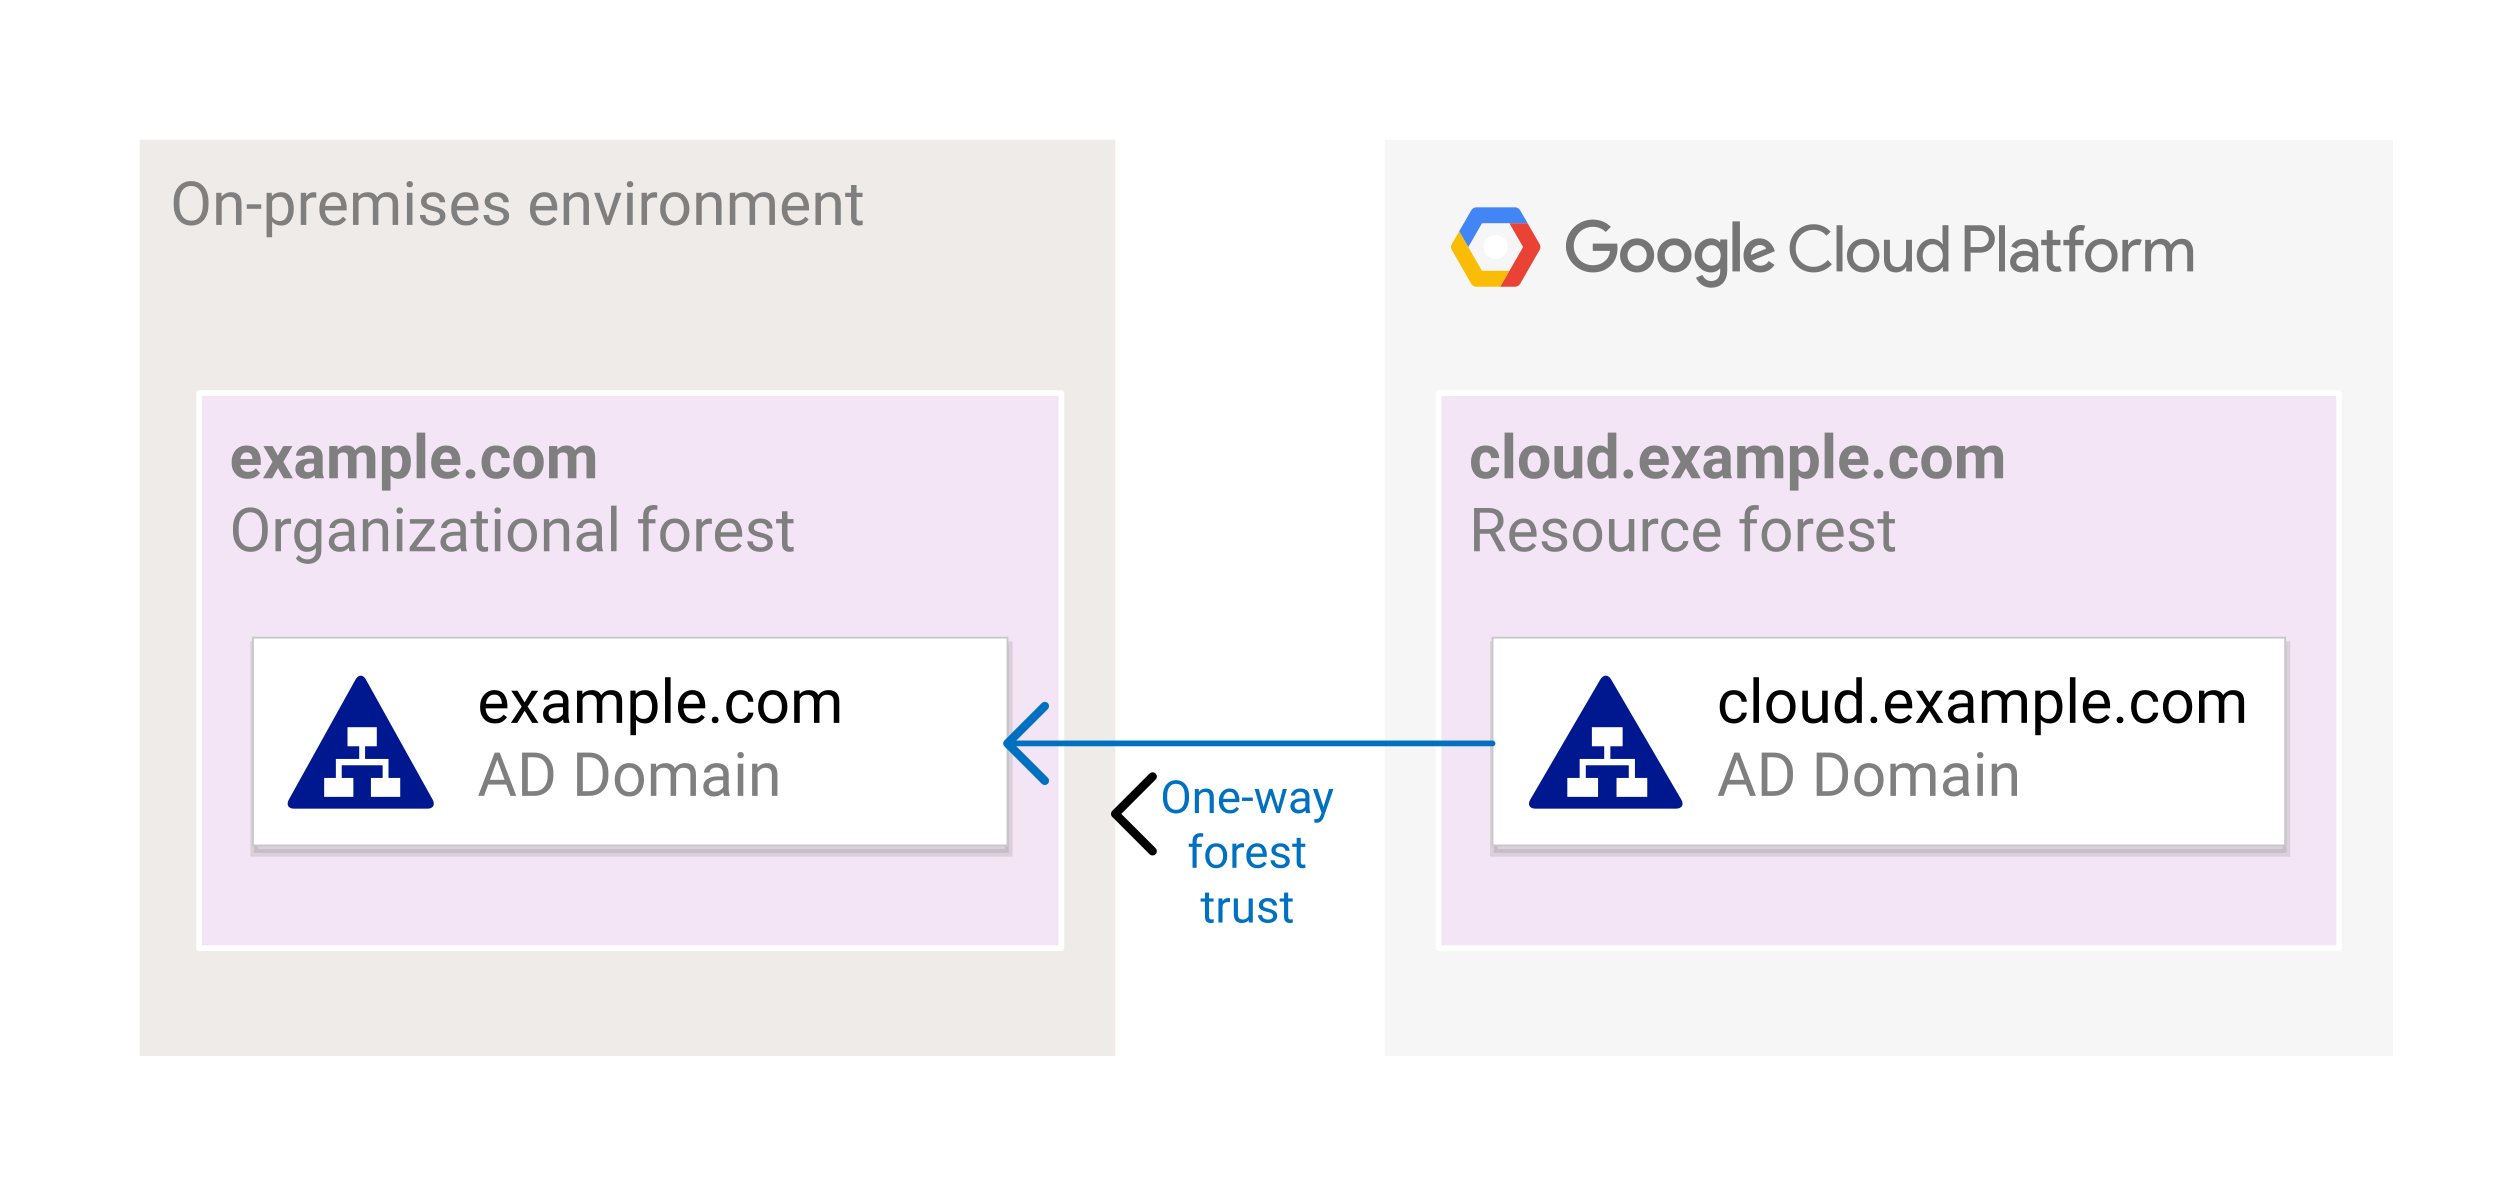 <?xml version="1.0" encoding="UTF-8" standalone="no"?>
<svg
   width="438.291"
   height="209.63"
   viewBox="0 0 328.719 157.222"
   color-interpolation-filters="sRGB"
   class="st24"
   version="1.1"
   id="svg956238"
   xmlns:xlink="http://www.w3.org/1999/xlink"
   xmlns="http://www.w3.org/2000/svg"
   xmlns:svg="http://www.w3.org/2000/svg"
   xmlns:v="http://schemas.microsoft.com/visio/2003/SVGExtensions/">
  <v:documentProperties
     v:langID="1033"
     v:metric="true"
     v:viewMarkup="false">
    <v:userDefs>
      <v:ud
         v:nameU="msvNoAutoConnect"
         v:val="VT0(1):26" />
    </v:userDefs>
  </v:documentProperties>
  <style
     id="style955929">.st1{fill:#efebe9;stroke:none;stroke-linecap:round;stroke-linejoin:round;stroke-width:.75}.st2{fill:#7f7f7f;font-family:Roboto;font-size:.667em}.st3,.st4{fill:#f6f6f6;stroke:none;stroke-linecap:round;stroke-linejoin:round;stroke-width:.75}.st4{fill:#f3e5f5;stroke:#fff}.st5{fill:#7f7f7f;font-family:Roboto;font-size:.667em;font-weight:700}.st6{font-size:1em;font-weight:400}.st10,.st11{stroke:none;stroke-linecap:butt;stroke-width:.75}.st7{fill:#fbbc05}.st7,.st8,.st9{stroke:none;stroke-linecap:butt;stroke-width:.75}.st8{fill:#ea4335}.st9{fill:#4285f4}.st10{fill:#fff}.st11{fill:#757575}.st12{visibility:visible}.st13{fill:#7f7f7f;fill-opacity:.22;filter:url(#filter_2);stroke:#7f7f7f;stroke-opacity:.22}.st14{fill:#fff;stroke:#c7c8c8;stroke-width:.25}.st15{fill:#000;font-family:Roboto;font-size:.667em}.st16{fill:#7f7f7f;font-size:1em}.st17,.st18{fill:#00188f;stroke:none;stroke-linecap:butt;stroke-width:.75}.st18{fill:none;marker-start:url(#mrkr1-109);stroke-linecap:round;stroke-linejoin:round}.st19{fill:#000;fill-opacity:1;stroke:#000;stroke-opacity:1;stroke-width:.229}.st20{fill:#0070c0;font-family:Roboto;font-size:.5em}.st21{font-size:1em}.st22,.st23{stroke:#0070c0}.st22{marker-start:url(#mrkr1-118);stroke-linecap:round;stroke-linejoin:round;stroke-width:.75}.st23{fill:#0070c0;fill-opacity:1;stroke-opacity:1;stroke-width:.229}.st24{fill:none;fill-rule:evenodd;font-size:12px;overflow:visible;stroke-linecap:square;stroke-miterlimit:3}</style>
  <defs
     id="Markers">
    <path
       d="M1-1L0 0l1 1"
       stroke-linecap="round"
       stroke-linejoin="round"
       fill="none"
       id="lend1" />
    <marker
       id="mrkr1-109"
       class="st19"
       v:arrowType="1"
       v:arrowSize="2"
       orient="auto"
       overflow="visible">
      <use
         xlink:href="#lend1"
         transform="scale(4.36)"
         id="use955932" />
    </marker>
    <marker
       id="mrkr1-118"
       class="st23"
       v:arrowType="1"
       v:arrowSize="2"
       orient="auto"
       overflow="visible">
      <use
         xlink:href="#lend1"
         transform="scale(4.36)"
         id="use955935" />
    </marker>
  </defs>
  <defs
     id="Filters">
    <filter
       id="filter_2"
       x="-0.053"
       y="-0.194"
       width="1.107"
       height="1.388">
      <feGaussianBlur
         stdDeviation="2"
         id="feGaussianBlur955939" />
    </filter>
  </defs>
  <g
     v:mID="0"
     v:index="1"
     v:groupContext="foregroundPage"
     id="g956236">
    <title
       id="title955943">Page-1</title>
    <v:pageProperties
       v:drawingScale=".039"
       v:pageScale=".039"
       v:drawingUnits="24"
       v:shadowOffsetX="9"
       v:shadowOffsetY="-9" />
    <v:layer
       v:name="Connector"
       v:index="0" />
    <g
       id="shape1-1"
       v:mID="1"
       v:groupContext="shape"
       transform="translate(18.375,-18.375)">
      <title
         id="title955945">Sheet.1</title>
      <desc
         id="desc955947">On-premises environment</desc>
      <v:textBlock
         v:margins="rect(4,4,4,4)"
         v:tabSpace="42.52"
         v:verticalAlign="0" />
      <v:textRect
         cx="64.134"
         cy="96.986"
         width="128.27"
         height="120.472" />
      <path
         class="st1"
         d="M 0,36.75 H 128.268 V 157.222 H 0 Z"
         id="path955949" />
      <g
         aria-label="On-premises environment"
         id="text955951"
         class="st2"
         style="font-size:8px;font-family:Roboto;fill:#7f7f7f">
        <path
           d="m 9.039,45.286 q 0,1.281 -0.621,2.012 -0.621,0.73 -1.66,0.73 -1.012,0 -1.652,-0.73 -0.641,-0.73 -0.641,-2.012 v -0.359 q 0,-1.277 0.637,-2.008 0.637,-0.734 1.648,-0.734 1.031,0 1.652,0.723 0.625,0.719 0.637,1.973 z M 8.293,44.919 q 0,-1.016 -0.406,-1.555 -0.406,-0.539 -1.137,-0.539 -0.699,0 -1.121,0.539 -0.418,0.539 -0.418,1.555 v 0.367 q 0,1.023 0.422,1.566 0.426,0.539 1.125,0.539 0.734,0 1.133,-0.539 0.402,-0.543 0.402,-1.566 z"
           id="path956242" />
        <path
           d="m 11.809,44.255 q -0.348,0 -0.613,0.187 -0.266,0.188 -0.418,0.488 v 3.02 h -0.723 v -4.227 h 0.684 l 0.023,0.527 q 0.48,-0.605 1.262,-0.605 0.621,0 0.984,0.348 0.367,0.348 0.371,1.168 v 2.789 h -0.727 v -2.777 q 0,-0.496 -0.219,-0.707 -0.215,-0.211 -0.625,-0.211 z"
           id="path956244" />
        <path
           d="m 15.977,45.235 v 0.594 h -1.906 v -0.594 z"
           id="path956246" />
        <path
           d="m 18.613,48.028 q -0.762,0 -1.207,-0.488 v 2.035 h -0.727 v -5.852 h 0.664 l 0.035,0.465 q 0.445,-0.543 1.223,-0.543 0.801,0 1.227,0.594 0.426,0.594 0.426,1.562 v 0.082 q 0,0.926 -0.43,1.535 -0.426,0.609 -1.211,0.609 z m -0.223,-3.773 q -0.656,0 -0.984,0.582 v 2.023 q 0.332,0.574 0.992,0.574 0.586,0 0.855,-0.461 0.273,-0.461 0.273,-1.09 v -0.082 q 0,-0.629 -0.273,-1.086 -0.27,-0.461 -0.863,-0.461 z"
           id="path956248" />
        <path
           d="m 22.863,44.341 q -0.707,0 -0.965,0.609 v 3 h -0.723 v -4.227 h 0.703 l 0.016,0.484 q 0.348,-0.562 1.004,-0.562 0.203,0 0.32,0.055 l -0.004,0.672 q -0.16,-0.031 -0.352,-0.031 z"
           id="path956250" />
        <path
           d="m 27.156,47.212 q -0.207,0.312 -0.586,0.566 -0.379,0.25 -1.004,0.25 -0.883,0 -1.414,-0.574 -0.527,-0.574 -0.527,-1.469 v -0.164 q 0,-0.691 0.262,-1.176 0.266,-0.488 0.687,-0.742 0.422,-0.258 0.898,-0.258 0.906,0 1.32,0.594 0.418,0.59 0.418,1.477 v 0.324 h -2.859 q 0.016,0.582 0.344,0.992 0.332,0.406 0.91,0.406 0.383,0 0.648,-0.156 0.266,-0.156 0.465,-0.418 z m -1.684,-2.973 q -0.43,0 -0.727,0.312 -0.297,0.312 -0.371,0.898 h 2.113 v -0.055 q -0.027,-0.422 -0.246,-0.789 -0.215,-0.367 -0.77,-0.367 z"
           id="path956252" />
        <path
           d="m 29.746,44.255 q -0.711,0 -0.973,0.598 v 3.098 h -0.727 v -4.227 h 0.687 l 0.02,0.461 q 0.457,-0.539 1.25,-0.539 0.406,0 0.723,0.164 0.32,0.16 0.488,0.516 0.211,-0.305 0.547,-0.492 0.34,-0.188 0.797,-0.188 0.68,0 1.047,0.363 0.371,0.363 0.371,1.164 v 2.777 h -0.727 v -2.785 q 0,-0.531 -0.246,-0.719 -0.242,-0.191 -0.656,-0.191 -0.437,0 -0.687,0.262 -0.25,0.258 -0.289,0.629 v 2.805 h -0.723 v -2.781 q 0,-0.496 -0.246,-0.703 -0.246,-0.211 -0.656,-0.211 z"
           id="path956254" />
        <path
           d="m 35.074,42.602 q 0,-0.176 0.105,-0.297 0.109,-0.121 0.32,-0.121 0.207,0 0.316,0.121 0.113,0.121 0.113,0.297 0,0.168 -0.113,0.289 -0.109,0.117 -0.316,0.117 -0.211,0 -0.32,-0.117 -0.105,-0.121 -0.105,-0.289 z m 0.781,1.121 v 4.227 h -0.727 v -4.227 z"
           id="path956256" />
        <path
           d="m 39.476,46.829 q 0,-0.23 -0.172,-0.414 -0.168,-0.188 -0.781,-0.312 -0.707,-0.145 -1.125,-0.418 -0.418,-0.277 -0.418,-0.805 0,-0.5 0.426,-0.867 0.43,-0.367 1.141,-0.367 0.758,0 1.184,0.387 0.426,0.387 0.426,0.934 h -0.723 q 0,-0.262 -0.23,-0.492 -0.23,-0.234 -0.656,-0.234 -0.449,0 -0.645,0.195 -0.195,0.195 -0.195,0.426 0,0.23 0.18,0.375 0.184,0.141 0.773,0.273 0.777,0.176 1.156,0.461 0.383,0.285 0.383,0.805 0,0.559 -0.449,0.906 -0.445,0.348 -1.184,0.348 -0.84,0 -1.285,-0.43 -0.445,-0.43 -0.445,-0.953 h 0.727 q 0.023,0.449 0.344,0.621 0.324,0.168 0.66,0.168 0.441,0 0.676,-0.172 0.234,-0.172 0.234,-0.434 z"
           id="path956258" />
        <path
           d="m 44.488,47.212 q -0.207,0.312 -0.586,0.566 -0.379,0.25 -1.004,0.25 -0.883,0 -1.414,-0.574 -0.527,-0.574 -0.527,-1.469 v -0.164 q 0,-0.691 0.262,-1.176 0.266,-0.488 0.687,-0.742 0.422,-0.258 0.898,-0.258 0.906,0 1.32,0.594 0.418,0.59 0.418,1.477 v 0.324 h -2.859 q 0.016,0.582 0.344,0.992 0.332,0.406 0.91,0.406 0.383,0 0.648,-0.156 0.266,-0.156 0.465,-0.418 z m -1.684,-2.973 q -0.43,0 -0.727,0.312 -0.297,0.312 -0.371,0.898 h 2.113 v -0.055 q -0.027,-0.422 -0.246,-0.789 -0.215,-0.367 -0.77,-0.367 z"
           id="path956260" />
        <path
           d="m 47.847,46.829 q 0,-0.23 -0.172,-0.414 -0.168,-0.188 -0.781,-0.312 -0.707,-0.145 -1.125,-0.418 -0.418,-0.277 -0.418,-0.805 0,-0.5 0.426,-0.867 0.43,-0.367 1.141,-0.367 0.758,0 1.184,0.387 0.426,0.387 0.426,0.934 h -0.723 q 0,-0.262 -0.23,-0.492 -0.23,-0.234 -0.656,-0.234 -0.449,0 -0.645,0.195 -0.195,0.195 -0.195,0.426 0,0.23 0.18,0.375 0.184,0.141 0.773,0.273 0.777,0.176 1.156,0.461 0.383,0.285 0.383,0.805 0,0.559 -0.449,0.906 -0.445,0.348 -1.184,0.348 -0.84,0 -1.285,-0.43 -0.445,-0.43 -0.445,-0.953 h 0.727 q 0.023,0.449 0.344,0.621 0.324,0.168 0.66,0.168 0.441,0 0.676,-0.172 0.234,-0.172 0.234,-0.434 z"
           id="path956262" />
        <path
           d="m 54.844,47.212 q -0.207,0.312 -0.586,0.566 -0.379,0.25 -1.004,0.25 -0.883,0 -1.414,-0.574 -0.527,-0.574 -0.527,-1.469 v -0.164 q 0,-0.691 0.262,-1.176 0.266,-0.488 0.687,-0.742 0.422,-0.258 0.898,-0.258 0.906,0 1.32,0.594 0.418,0.59 0.418,1.477 v 0.324 h -2.859 q 0.016,0.582 0.344,0.992 0.332,0.406 0.91,0.406 0.383,0 0.648,-0.156 0.266,-0.156 0.465,-0.418 z m -1.684,-2.973 q -0.43,0 -0.727,0.312 -0.297,0.312 -0.371,0.898 h 2.113 v -0.055 q -0.027,-0.422 -0.246,-0.789 -0.215,-0.367 -0.77,-0.367 z"
           id="path956264" />
        <path
           d="m 57.496,44.255 q -0.348,0 -0.613,0.187 -0.266,0.188 -0.418,0.488 v 3.02 h -0.723 v -4.227 h 0.684 l 0.023,0.527 q 0.48,-0.605 1.262,-0.605 0.621,0 0.984,0.348 0.367,0.348 0.371,1.168 v 2.789 h -0.727 v -2.777 q 0,-0.496 -0.219,-0.707 -0.215,-0.211 -0.625,-0.211 z"
           id="path956266" />
        <path
           d="m 63.34,43.723 -1.52,4.227 H 61.269 l -1.531,-4.227 h 0.742 l 1.074,3.238 1.047,-3.238 z"
           id="path956268" />
        <path
           d="m 64.039,42.602 q 0,-0.176 0.105,-0.297 0.109,-0.121 0.32,-0.121 0.207,0 0.316,0.121 0.113,0.121 0.113,0.297 0,0.168 -0.113,0.289 -0.109,0.117 -0.316,0.117 -0.211,0 -0.32,-0.117 -0.105,-0.121 -0.105,-0.289 z m 0.781,1.121 v 4.227 h -0.727 v -4.227 z"
           id="path956270" />
        <path
           d="m 67.668,44.341 q -0.707,0 -0.965,0.609 v 3 h -0.723 v -4.227 h 0.703 l 0.016,0.484 q 0.348,-0.562 1.004,-0.562 0.203,0 0.32,0.055 l -0.004,0.672 q -0.16,-0.031 -0.352,-0.031 z"
           id="path956272" />
        <path
           d="m 68.422,45.794 q 0,-0.918 0.516,-1.531 0.516,-0.617 1.402,-0.617 0.887,0 1.402,0.605 0.516,0.602 0.527,1.504 v 0.129 q 0,0.918 -0.52,1.531 -0.516,0.613 -1.402,0.613 -0.891,0 -1.41,-0.613 -0.516,-0.613 -0.516,-1.531 z m 0.723,0.09 q 0,0.629 0.297,1.09 0.301,0.461 0.906,0.461 0.59,0 0.891,-0.453 0.301,-0.457 0.305,-1.086 v -0.102 q 0,-0.621 -0.301,-1.086 -0.301,-0.469 -0.902,-0.469 -0.598,0 -0.898,0.469 -0.297,0.465 -0.297,1.086 z"
           id="path956274" />
        <path
           d="m 74.929,44.255 q -0.348,0 -0.613,0.187 -0.266,0.188 -0.418,0.488 v 3.02 h -0.723 v -4.227 h 0.684 l 0.023,0.527 Q 74.363,43.645 75.144,43.645 q 0.621,0 0.984,0.348 0.367,0.348 0.371,1.168 v 2.789 h -0.727 v -2.777 q 0,-0.496 -0.219,-0.707 -0.215,-0.211 -0.625,-0.211 z"
           id="path956276" />
        <path
           d="m 79.285,44.255 q -0.711,0 -0.973,0.598 v 3.098 h -0.727 v -4.227 h 0.687 l 0.02,0.461 q 0.457,-0.539 1.25,-0.539 0.406,0 0.723,0.164 0.32,0.16 0.488,0.516 0.211,-0.305 0.547,-0.492 0.34,-0.188 0.797,-0.188 0.68,0 1.047,0.363 0.371,0.363 0.371,1.164 v 2.777 H 82.789 v -2.785 q 0,-0.531 -0.246,-0.719 -0.242,-0.191 -0.656,-0.191 -0.437,0 -0.687,0.262 -0.25,0.258 -0.289,0.629 v 2.805 h -0.723 v -2.781 q 0,-0.496 -0.246,-0.703 -0.246,-0.211 -0.656,-0.211 z"
           id="path956278" />
        <path
           d="m 87.953,47.212 q -0.207,0.312 -0.586,0.566 -0.379,0.25 -1.004,0.25 -0.883,0 -1.414,-0.574 -0.527,-0.574 -0.527,-1.469 v -0.164 q 0,-0.691 0.262,-1.176 0.266,-0.488 0.687,-0.742 0.422,-0.258 0.898,-0.258 0.906,0 1.32,0.594 0.418,0.59 0.418,1.477 v 0.324 h -2.859 q 0.016,0.582 0.344,0.992 0.332,0.406 0.91,0.406 0.383,0 0.648,-0.156 0.266,-0.156 0.465,-0.418 z m -1.684,-2.973 q -0.43,0 -0.727,0.312 -0.297,0.312 -0.371,0.898 h 2.113 v -0.055 Q 87.257,44.973 87.039,44.606 86.824,44.239 86.269,44.239 Z"
           id="path956280" />
        <path
           d="m 90.605,44.255 q -0.348,0 -0.613,0.187 -0.266,0.188 -0.418,0.488 v 3.02 h -0.723 v -4.227 h 0.684 l 0.023,0.527 q 0.48,-0.605 1.262,-0.605 0.621,0 0.984,0.348 0.367,0.348 0.371,1.168 v 2.789 h -0.727 v -2.777 q 0,-0.496 -0.219,-0.707 -0.215,-0.211 -0.625,-0.211 z"
           id="path956282" />
        <path
           d="m 95.058,47.95 q -0.246,0.078 -0.559,0.078 -0.402,0 -0.687,-0.246 -0.285,-0.246 -0.285,-0.883 V 44.278 h -0.773 v -0.555 h 0.773 v -1.027 h 0.723 v 1.027 h 0.789 v 0.555 h -0.789 v 2.625 q 0,0.324 0.141,0.414 0.141,0.09 0.324,0.09 0.137,0 0.34,-0.047 z"
           id="path956284" />
      </g>
    </g>
    <g
       id="shape2-4"
       v:mID="2"
       v:groupContext="shape"
       transform="translate(182.076,-18.375)">
      <title
         id="title955954">Sheet.2</title>
      <path
         class="st3"
         d="M 0,36.75 H 132.57 V 157.222 H 0 Z"
         id="path955956" />
    </g>
    <g
       id="shape3-6"
       v:mID="3"
       v:groupContext="shape"
       transform="translate(26.17,-32.548)">
      <title
         id="title955959">Sheet.3</title>
      <desc
         id="desc955961">example.com Organizational forest</desc>
      <v:textBlock
         v:margins="rect(4,4,4,4)"
         v:tabSpace="42.52"
         v:verticalAlign="0" />
      <v:textRect
         cx="56.693"
         cy="120.729"
         width="113.39"
         height="72.988" />
      <path
         class="st4"
         d="m 0,84.235 h 113.386 v 72.988 H 0 Z"
         id="path955963" />
      <g
         aria-label="example.comOrganizational forest"
         id="text955967"
         class="st5"
         style="font-weight:700;font-size:8px;font-family:Roboto;fill:#7f7f7f">
        <path
           d="m 8.031,94.743 q -0.203,0.289 -0.617,0.527 -0.414,0.238 -1.031,0.238 -0.984,0 -1.539,-0.594 -0.555,-0.598 -0.559,-1.441 v -0.164 q 0,-0.957 0.531,-1.57 0.535,-0.613 1.441,-0.613 0.91,0 1.387,0.57 0.477,0.57 0.477,1.508 v 0.48 H 5.43 q 0.059,0.41 0.324,0.664 0.266,0.25 0.699,0.25 0.645,0 1.02,-0.473 z M 6.25,92.035 q -0.359,0 -0.555,0.242 -0.195,0.242 -0.254,0.633 h 1.57 v -0.086 Q 7.004,92.485 6.82,92.262 6.641,92.035 6.25,92.035 Z"
           id="path956287" />
        <path
           d="m 9.676,91.203 0.691,1.258 0.711,-1.258 h 1.207 L 11.082,93.27 12.336,95.43 H 11.129 L 10.371,94.098 9.625,95.43 H 8.41 L 9.664,93.27 8.461,91.203 Z"
           id="path956289" />
        <path
           d="m 15.281,95.43 q -0.07,-0.148 -0.113,-0.379 -0.41,0.457 -1.066,0.457 -0.605,0 -1.02,-0.355 -0.414,-0.359 -0.414,-0.91 0,-0.664 0.492,-1.027 0.492,-0.367 1.457,-0.367 h 0.504 v -0.246 q 0,-0.293 -0.152,-0.465 -0.148,-0.176 -0.473,-0.176 -0.605,0 -0.605,0.508 h -1.129 q 0,-0.551 0.488,-0.945 0.488,-0.398 1.309,-0.398 0.73,0 1.211,0.371 0.484,0.371 0.484,1.113 v 1.883 q 0.008,0.562 0.168,0.871 V 95.43 Z m -0.934,-0.785 q 0.285,0 0.484,-0.125 0.203,-0.129 0.289,-0.281 v -0.734 h -0.461 q -0.449,0 -0.656,0.191 -0.207,0.187 -0.207,0.465 0,0.211 0.145,0.348 0.148,0.137 0.406,0.137 z"
           id="path956291" />
        <path
           d="m 18.945,92.039 q -0.469,0 -0.691,0.398 V 95.43 h -1.133 v -4.227 h 1.062 l 0.039,0.465 q 0.441,-0.543 1.211,-0.543 0.816,0 1.121,0.645 0.434,-0.645 1.27,-0.645 0.609,0 0.98,0.359 0.371,0.359 0.375,1.234 V 95.43 h -1.133 v -2.695 q 0,-0.422 -0.172,-0.559 -0.168,-0.137 -0.461,-0.137 -0.5,0 -0.699,0.473 V 95.43 h -1.129 v -2.687 q 0,-0.418 -0.172,-0.559 -0.172,-0.145 -0.469,-0.145 z"
           id="path956293" />
        <path
           d="m 26.215,95.508 q -0.633,0 -1.035,-0.449 v 1.996 h -1.133 v -5.852 h 1.051 l 0.043,0.41 q 0.402,-0.488 1.062,-0.488 0.805,0 1.227,0.59 0.426,0.59 0.426,1.555 v 0.082 q 0,0.922 -0.426,1.539 -0.422,0.617 -1.215,0.617 z m -0.305,-3.469 q -0.527,0 -0.73,0.41 v 1.73 q 0.211,0.418 0.738,0.418 0.441,0 0.625,-0.363 0.184,-0.367 0.184,-0.965 0,-0.523 -0.191,-0.875 -0.187,-0.355 -0.625,-0.355 z"
           id="path956295" />
        <path
           d="M 29.746,89.43 V 95.43 h -1.133 v -6 z"
           id="path956297" />
        <path
           d="m 34.269,94.743 q -0.203,0.289 -0.617,0.527 -0.414,0.238 -1.031,0.238 -0.984,0 -1.539,-0.594 -0.555,-0.598 -0.559,-1.441 v -0.164 q 0,-0.957 0.531,-1.57 0.535,-0.613 1.441,-0.613 0.91,0 1.387,0.57 0.477,0.57 0.477,1.508 v 0.48 h -2.691 q 0.059,0.41 0.324,0.664 0.266,0.25 0.699,0.25 0.645,0 1.02,-0.473 z m -1.781,-2.707 q -0.359,0 -0.555,0.242 -0.195,0.242 -0.254,0.633 h 1.57 v -0.086 q -0.008,-0.34 -0.191,-0.562 -0.18,-0.227 -0.57,-0.227 z"
           id="path956299" />
        <path
           d="m 35.055,94.871 q 0,-0.258 0.172,-0.43 0.176,-0.176 0.469,-0.176 0.293,0 0.465,0.176 0.172,0.172 0.172,0.43 0,0.254 -0.172,0.43 -0.172,0.172 -0.465,0.172 -0.293,0 -0.469,-0.172 -0.172,-0.176 -0.172,-0.43 z"
           id="path956301" />
        <path
           d="m 39.082,94.598 q 0.309,0 0.508,-0.168 0.199,-0.172 0.203,-0.461 h 1.062 q -0.008,0.672 -0.516,1.105 -0.504,0.434 -1.238,0.434 -0.98,0 -1.469,-0.617 -0.484,-0.621 -0.484,-1.52 V 93.262 q 0,-0.895 0.484,-1.516 0.484,-0.621 1.465,-0.621 0.777,0 1.262,0.445 0.488,0.445 0.496,1.207 h -1.062 q -0.004,-0.309 -0.187,-0.523 -0.184,-0.219 -0.527,-0.219 -0.492,0 -0.645,0.371 -0.152,0.367 -0.152,0.965 0,0.488 0.148,0.859 0.152,0.367 0.652,0.367 z"
           id="path956303" />
        <path
           d="m 41.324,93.278 q 0,-0.922 0.523,-1.535 0.523,-0.617 1.477,-0.617 0.965,0 1.484,0.617 0.52,0.613 0.52,1.535 v 0.082 q 0,0.922 -0.52,1.535 -0.52,0.613 -1.477,0.613 -0.949,0 -1.473,-0.598 -0.52,-0.598 -0.535,-1.5 z m 1.133,0.082 q 0,0.516 0.195,0.879 0.199,0.359 0.68,0.359 0.473,0 0.668,-0.359 0.199,-0.359 0.199,-0.961 0,-0.504 -0.199,-0.871 -0.195,-0.371 -0.676,-0.371 -0.477,0 -0.672,0.367 -0.195,0.367 -0.195,0.957 z"
           id="path956305" />
        <path
           d="m 47.847,92.039 q -0.469,0 -0.691,0.398 V 95.43 h -1.133 v -4.227 h 1.062 l 0.039,0.465 q 0.441,-0.543 1.211,-0.543 0.816,0 1.121,0.645 0.434,-0.645 1.27,-0.645 0.609,0 0.98,0.359 0.371,0.359 0.375,1.234 V 95.43 H 50.949 v -2.695 q 0,-0.422 -0.172,-0.559 -0.168,-0.137 -0.461,-0.137 -0.5,0 -0.699,0.473 V 95.43 h -1.129 v -2.687 q 0,-0.418 -0.172,-0.559 -0.172,-0.145 -0.469,-0.145 z"
           id="path956307" />
        <path
           d="m 9.039,102.366 q 0,1.281 -0.621,2.012 -0.621,0.73 -1.66,0.73 -1.012,0 -1.652,-0.73 -0.641,-0.73 -0.641,-2.012 v -0.359 q 0,-1.277 0.637,-2.008 0.637,-0.734 1.648,-0.734 1.031,0 1.652,0.723 0.625,0.719 0.637,1.973 z m -0.746,-0.367 q 0,-1.016 -0.406,-1.555 -0.406,-0.539 -1.137,-0.539 -0.699,0 -1.121,0.539 -0.418,0.539 -0.418,1.555 v 0.367 q 0,1.023 0.422,1.566 0.426,0.539 1.125,0.539 0.734,0 1.133,-0.539 0.402,-0.543 0.402,-1.566 z"
           style="font-weight:400"
           id="path956309" />
        <path
           d="m 11.742,101.421 q -0.707,0 -0.965,0.609 v 3 h -0.723 v -4.227 h 0.703 l 0.016,0.484 q 0.348,-0.562 1.004,-0.562 0.203,0 0.32,0.055 l -0.004,0.672 q -0.16,-0.031 -0.352,-0.031 z"
           style="font-weight:400"
           id="path956311" />
        <path
           d="m 14.297,106.698 q -0.328,0 -0.805,-0.16 -0.477,-0.16 -0.762,-0.574 l 0.379,-0.43 q 0.469,0.57 1.133,0.57 0.512,0 0.816,-0.289 0.305,-0.285 0.305,-0.84 v -0.371 q -0.43,0.504 -1.184,0.504 -0.762,0 -1.211,-0.609 -0.449,-0.609 -0.449,-1.535 v -0.082 q 0,-0.969 0.445,-1.562 0.449,-0.594 1.223,-0.594 0.777,0 1.207,0.547 l 0.035,-0.469 h 0.656 v 4.137 q 0,0.84 -0.5,1.297 -0.5,0.461 -1.289,0.461 z m -1.055,-3.734 q 0,0.629 0.262,1.082 0.266,0.449 0.852,0.449 0.687,0 1.008,-0.625 v -1.926 q -0.137,-0.262 -0.379,-0.434 -0.242,-0.176 -0.621,-0.176 -0.59,0 -0.855,0.461 -0.266,0.457 -0.266,1.086 z"
           style="font-weight:400"
           id="path956313" />
        <path
           d="m 19.793,105.03 q -0.07,-0.152 -0.102,-0.445 -0.203,0.215 -0.508,0.371 -0.305,0.152 -0.695,0.152 -0.648,0 -1.039,-0.363 -0.391,-0.363 -0.391,-0.891 0,-0.68 0.516,-1.031 0.516,-0.355 1.387,-0.355 h 0.715 v -0.336 q 0,-0.375 -0.227,-0.598 -0.223,-0.227 -0.664,-0.227 -0.41,0 -0.664,0.203 -0.25,0.199 -0.25,0.465 h -0.723 q 0,-0.453 0.457,-0.852 0.457,-0.398 1.223,-0.398 0.687,0 1.129,0.352 0.441,0.352 0.441,1.062 v 1.898 q 0,0.586 0.148,0.93 v 0.062 z m -1.199,-0.555 q 0.391,0 0.676,-0.195 0.289,-0.195 0.406,-0.434 v -0.871 h -0.672 q -1.219,0.023 -1.219,0.781 0,0.301 0.203,0.512 0.203,0.207 0.605,0.207 z"
           style="font-weight:400"
           id="path956315" />
        <path
           d="m 23.289,101.335 q -0.348,0 -0.613,0.188 -0.266,0.188 -0.418,0.488 v 3.02 h -0.723 v -4.227 h 0.684 l 0.023,0.527 q 0.48,-0.605 1.262,-0.605 0.621,0 0.984,0.348 0.367,0.348 0.371,1.168 v 2.789 h -0.727 v -2.777 q 0,-0.496 -0.219,-0.707 -0.215,-0.211 -0.625,-0.211 z"
           style="font-weight:400"
           id="path956317" />
        <path
           d="m 25.957,99.682 q 0,-0.176 0.105,-0.297 0.109,-0.121 0.32,-0.121 0.207,0 0.316,0.121 0.113,0.121 0.113,0.297 0,0.168 -0.113,0.289 -0.109,0.117 -0.316,0.117 -0.211,0 -0.32,-0.117 -0.105,-0.121 -0.105,-0.289 z m 0.781,1.121 v 4.227 h -0.727 v -4.227 z"
           style="font-weight:400"
           id="path956319" />
        <path
           d="m 27.726,101.401 v -0.598 h 3.207 v 0.512 l -2.352,3.121 h 2.465 v 0.594 h -3.352 v -0.531 l 2.328,-3.098 z"
           style="font-weight:400"
           id="path956321" />
        <path
           d="m 34.476,105.03 q -0.07,-0.152 -0.102,-0.445 -0.203,0.215 -0.508,0.371 -0.305,0.152 -0.695,0.152 -0.648,0 -1.039,-0.363 -0.391,-0.363 -0.391,-0.891 0,-0.68 0.516,-1.031 0.516,-0.355 1.387,-0.355 h 0.715 v -0.336 q 0,-0.375 -0.227,-0.598 -0.223,-0.227 -0.664,-0.227 -0.41,0 -0.664,0.203 -0.25,0.199 -0.25,0.465 H 31.832 q 0,-0.453 0.457,-0.852 0.457,-0.398 1.223,-0.398 0.687,0 1.129,0.352 0.441,0.352 0.441,1.062 v 1.898 q 0,0.586 0.148,0.93 v 0.062 z m -1.199,-0.555 q 0.391,0 0.676,-0.195 0.289,-0.195 0.406,-0.434 v -0.871 h -0.672 q -1.219,0.023 -1.219,0.781 0,0.301 0.203,0.512 0.203,0.207 0.605,0.207 z"
           style="font-weight:400"
           id="path956323" />
        <path
           d="m 38.008,105.03 q -0.246,0.078 -0.559,0.078 -0.402,0 -0.687,-0.246 -0.285,-0.246 -0.285,-0.883 v -2.621 h -0.773 v -0.555 h 0.773 v -1.027 h 0.723 v 1.027 h 0.789 v 0.555 h -0.789 v 2.625 q 0,0.324 0.141,0.414 0.141,0.09 0.324,0.09 0.137,0 0.34,-0.047 z"
           style="font-weight:400"
           id="path956325" />
        <path
           d="m 38.84,99.682 q 0,-0.176 0.105,-0.297 0.109,-0.121 0.32,-0.121 0.207,0 0.316,0.121 0.113,0.121 0.113,0.297 0,0.168 -0.113,0.289 -0.109,0.117 -0.316,0.117 -0.211,0 -0.32,-0.117 -0.105,-0.121 -0.105,-0.289 z m 0.781,1.121 v 4.227 h -0.727 v -4.227 z"
           style="font-weight:400"
           id="path956327" />
        <path
           d="m 40.59,102.874 q 0,-0.918 0.516,-1.531 0.516,-0.617 1.402,-0.617 0.887,0 1.402,0.605 0.516,0.602 0.527,1.504 v 0.129 q 0,0.918 -0.52,1.531 -0.516,0.613 -1.402,0.613 -0.891,0 -1.41,-0.613 -0.516,-0.613 -0.516,-1.531 z m 0.723,0.09 q 0,0.629 0.297,1.09 0.301,0.461 0.906,0.461 0.59,0 0.891,-0.453 0.301,-0.457 0.305,-1.086 v -0.102 q 0,-0.621 -0.301,-1.086 -0.301,-0.469 -0.902,-0.469 -0.598,0 -0.898,0.469 -0.297,0.465 -0.297,1.086 z"
           style="font-weight:400"
           id="path956329" />
        <path
           d="m 47.097,101.335 q -0.348,0 -0.613,0.188 -0.266,0.188 -0.418,0.488 v 3.02 h -0.723 v -4.227 h 0.684 l 0.023,0.527 q 0.48,-0.605 1.262,-0.605 0.621,0 0.984,0.348 0.367,0.348 0.371,1.168 v 2.789 H 47.941 v -2.777 q 0,-0.496 -0.219,-0.707 -0.215,-0.211 -0.625,-0.211 z"
           style="font-weight:400"
           id="path956331" />
        <path
           d="m 52.371,105.03 q -0.07,-0.152 -0.102,-0.445 -0.203,0.215 -0.508,0.371 -0.305,0.152 -0.695,0.152 -0.648,0 -1.039,-0.363 -0.391,-0.363 -0.391,-0.891 0,-0.68 0.516,-1.031 0.516,-0.355 1.387,-0.355 h 0.715 v -0.336 q 0,-0.375 -0.227,-0.598 -0.223,-0.227 -0.664,-0.227 -0.41,0 -0.664,0.203 -0.25,0.199 -0.25,0.465 h -0.723 q 0,-0.453 0.457,-0.852 0.457,-0.398 1.223,-0.398 0.687,0 1.129,0.352 0.441,0.352 0.441,1.062 v 1.898 q 0,0.586 0.148,0.93 v 0.062 z m -1.199,-0.555 q 0.391,0 0.676,-0.195 0.289,-0.195 0.406,-0.434 v -0.871 h -0.672 q -1.219,0.023 -1.219,0.781 0,0.301 0.203,0.512 0.203,0.207 0.605,0.207 z"
           style="font-weight:400"
           id="path956333" />
        <path
           d="m 54.898,99.03 v 6 h -0.727 v -6 z"
           style="font-weight:400"
           id="path956335" />
        <path
           d="m 60.019,101.358 h -0.898 v 3.672 H 58.398 v -3.672 h -0.668 v -0.555 h 0.668 v -0.473 q 0.008,-0.672 0.375,-1.027 0.371,-0.355 1.012,-0.355 0.238,0 0.5,0.062 l -0.039,0.59 q -0.164,-0.035 -0.391,-0.035 -0.723,0 -0.734,0.77 v 0.469 h 0.898 z"
           style="font-weight:400"
           id="path956337" />
        <path
           d="m 60.633,102.874 q 0,-0.918 0.516,-1.531 0.516,-0.617 1.402,-0.617 0.887,0 1.402,0.605 0.516,0.602 0.527,1.504 v 0.129 q 0,0.918 -0.52,1.531 -0.516,0.613 -1.402,0.613 -0.891,0 -1.41,-0.613 -0.516,-0.613 -0.516,-1.531 z m 0.723,0.09 q 0,0.629 0.297,1.09 0.301,0.461 0.906,0.461 0.59,0 0.891,-0.453 0.301,-0.457 0.305,-1.086 v -0.102 q 0,-0.621 -0.301,-1.086 -0.301,-0.469 -0.902,-0.469 -0.598,0 -0.898,0.469 -0.297,0.465 -0.297,1.086 z"
           style="font-weight:400"
           id="path956339" />
        <path
           d="m 67.074,101.421 q -0.707,0 -0.965,0.609 v 3 h -0.723 v -4.227 h 0.703 l 0.016,0.484 q 0.348,-0.562 1.004,-0.562 0.203,0 0.32,0.055 l -0.004,0.672 q -0.16,-0.031 -0.352,-0.031 z"
           style="font-weight:400"
           id="path956341" />
        <path
           d="m 71.367,104.292 q -0.207,0.312 -0.586,0.566 -0.379,0.25 -1.004,0.25 -0.883,0 -1.414,-0.574 -0.527,-0.574 -0.527,-1.469 v -0.164 q 0,-0.691 0.262,-1.176 0.266,-0.488 0.687,-0.742 0.422,-0.258 0.898,-0.258 0.906,0 1.32,0.594 0.418,0.59 0.418,1.477 v 0.324 h -2.859 q 0.016,0.582 0.344,0.992 0.332,0.406 0.91,0.406 0.383,0 0.648,-0.156 0.266,-0.156 0.465,-0.418 z m -1.684,-2.973 q -0.43,0 -0.727,0.312 -0.297,0.312 -0.371,0.898 h 2.113 v -0.055 q -0.027,-0.422 -0.246,-0.789 -0.215,-0.367 -0.77,-0.367 z"
           style="font-weight:400"
           id="path956343" />
        <path
           d="m 74.726,103.909 q 0,-0.23 -0.172,-0.414 -0.168,-0.188 -0.781,-0.312 -0.707,-0.145 -1.125,-0.418 -0.418,-0.277 -0.418,-0.805 0,-0.5 0.426,-0.867 0.43,-0.367 1.141,-0.367 0.758,0 1.184,0.387 0.426,0.387 0.426,0.934 h -0.723 q 0,-0.262 -0.23,-0.492 -0.23,-0.234 -0.656,-0.234 -0.449,0 -0.645,0.195 -0.195,0.195 -0.195,0.426 0,0.23 0.18,0.375 0.184,0.141 0.773,0.273 0.777,0.176 1.156,0.461 0.383,0.285 0.383,0.805 0,0.559 -0.449,0.906 -0.445,0.348 -1.184,0.348 -0.84,0 -1.285,-0.43 -0.445,-0.43 -0.445,-0.953 h 0.727 q 0.023,0.449 0.344,0.621 0.324,0.168 0.66,0.168 0.441,0 0.676,-0.172 0.234,-0.172 0.234,-0.434 z"
           style="font-weight:400"
           id="path956345" />
        <path
           d="m 78.183,105.03 q -0.246,0.078 -0.559,0.078 -0.402,0 -0.687,-0.246 -0.285,-0.246 -0.285,-0.883 v -2.621 h -0.773 v -0.555 h 0.773 v -1.027 h 0.723 v 1.027 h 0.789 v 0.555 h -0.789 v 2.625 q 0,0.324 0.141,0.414 0.141,0.09 0.324,0.09 0.137,0 0.34,-0.047 z"
           style="font-weight:400"
           id="path956347" />
      </g>
    </g>
    <g
       id="shape4-10"
       v:mID="4"
       v:groupContext="shape"
       transform="translate(189.162,-32.548)">
      <title
         id="title955970">Sheet.4</title>
      <desc
         id="desc955972">cloud.example.com Resource forest</desc>
      <v:textBlock
         v:margins="rect(4,4,4,4)"
         v:tabSpace="42.52"
         v:verticalAlign="0" />
      <v:textRect
         cx="59.198"
         cy="120.729"
         width="118.4"
         height="72.988" />
      <path
         class="st4"
         d="m 0,84.235 h 118.397 v 72.988 H 0 Z"
         id="path955974" />
      <g
         aria-label="cloud.example.comResource forest"
         id="text955978"
         class="st5"
         style="font-weight:700;font-size:8px;font-family:Roboto;fill:#7f7f7f">
        <path
           d="m 6.191,94.598 q 0.309,0 0.508,-0.168 0.199,-0.172 0.203,-0.461 h 1.062 q -0.008,0.672 -0.516,1.105 -0.504,0.434 -1.238,0.434 -0.98,0 -1.469,-0.617 -0.484,-0.621 -0.484,-1.52 V 93.262 q 0,-0.895 0.484,-1.516 0.484,-0.621 1.465,-0.621 0.777,0 1.262,0.445 0.488,0.445 0.496,1.207 H 6.902 q -0.004,-0.309 -0.187,-0.523 -0.184,-0.219 -0.527,-0.219 -0.492,0 -0.645,0.371 -0.152,0.367 -0.152,0.965 0,0.488 0.148,0.859 0.152,0.367 0.652,0.367 z"
           id="path956350" />
        <path
           d="M 9.805,89.43 V 95.43 h -1.133 v -6 z"
           id="path956352" />
        <path
           d="m 10.555,93.278 q 0,-0.922 0.523,-1.535 0.523,-0.617 1.477,-0.617 0.965,0 1.484,0.617 0.52,0.613 0.52,1.535 v 0.082 q 0,0.922 -0.52,1.535 -0.52,0.613 -1.477,0.613 -0.949,0 -1.473,-0.598 -0.52,-0.598 -0.535,-1.5 z m 1.133,0.082 q 0,0.516 0.195,0.879 0.199,0.359 0.68,0.359 0.473,0 0.668,-0.359 0.199,-0.359 0.199,-0.961 0,-0.504 -0.199,-0.871 -0.195,-0.371 -0.676,-0.371 -0.477,0 -0.672,0.367 -0.195,0.367 -0.195,0.957 z"
           id="path956354" />
        <path
           d="m 17.82,95.43 -0.031,-0.434 q -0.414,0.512 -1.156,0.512 -0.621,0 -1.012,-0.363 -0.387,-0.363 -0.391,-1.191 v -2.75 h 1.129 v 2.742 q 0,0.352 0.168,0.5 0.168,0.145 0.43,0.145 0.574,0 0.793,-0.402 v -2.984 h 1.133 V 95.43 Z"
           id="path956356" />
        <path
           d="m 22.348,95.43 -0.055,-0.449 q -0.418,0.527 -1.082,0.527 -0.785,0 -1.219,-0.609 -0.434,-0.609 -0.434,-1.531 v -0.082 q 0,-0.965 0.434,-1.562 0.434,-0.598 1.227,-0.598 0.617,0 1.016,0.457 V 89.43 H 23.367 V 95.43 Z M 20.691,93.368 q 0,0.508 0.18,0.867 0.18,0.355 0.625,0.355 0.516,0 0.738,-0.437 v -1.676 q -0.215,-0.437 -0.73,-0.437 -0.441,0 -0.629,0.359 -0.184,0.359 -0.184,0.969 z"
           id="path956358" />
        <path
           d="m 24.305,94.871 q 0,-0.258 0.172,-0.43 0.176,-0.176 0.469,-0.176 0.293,0 0.465,0.176 0.172,0.172 0.172,0.43 0,0.254 -0.172,0.43 -0.172,0.172 -0.465,0.172 -0.293,0 -0.469,-0.172 -0.172,-0.176 -0.172,-0.43 z"
           id="path956360" />
        <path
           d="m 30.172,94.743 q -0.203,0.289 -0.617,0.527 -0.414,0.238 -1.031,0.238 -0.984,0 -1.539,-0.594 -0.555,-0.598 -0.559,-1.441 v -0.164 q 0,-0.957 0.531,-1.57 0.535,-0.613 1.441,-0.613 0.91,0 1.387,0.57 0.477,0.57 0.477,1.508 v 0.48 h -2.691 q 0.059,0.41 0.324,0.664 0.266,0.25 0.699,0.25 0.645,0 1.02,-0.473 z m -1.781,-2.707 q -0.359,0 -0.555,0.242 -0.195,0.242 -0.254,0.633 h 1.57 v -0.086 Q 29.144,92.485 28.961,92.262 28.781,92.035 28.391,92.035 Z"
           id="path956362" />
        <path
           d="m 31.816,91.203 0.691,1.258 0.711,-1.258 h 1.207 L 33.223,93.27 34.476,95.43 H 33.269 L 32.512,94.098 31.766,95.43 h -1.215 l 1.254,-2.16 -1.203,-2.066 z"
           id="path956364" />
        <path
           d="m 37.422,95.43 q -0.07,-0.148 -0.113,-0.379 -0.41,0.457 -1.066,0.457 -0.605,0 -1.02,-0.355 -0.414,-0.359 -0.414,-0.91 0,-0.664 0.492,-1.027 0.492,-0.367 1.457,-0.367 h 0.504 v -0.246 q 0,-0.293 -0.152,-0.465 -0.148,-0.176 -0.473,-0.176 -0.605,0 -0.605,0.508 H 34.902 q 0,-0.551 0.488,-0.945 0.488,-0.398 1.309,-0.398 0.73,0 1.211,0.371 0.484,0.371 0.484,1.113 v 1.883 q 0.008,0.562 0.168,0.871 V 95.43 Z m -0.934,-0.785 q 0.285,0 0.484,-0.125 0.203,-0.129 0.289,-0.281 V 93.504 H 36.801 q -0.449,0 -0.656,0.191 -0.207,0.187 -0.207,0.465 0,0.211 0.145,0.348 0.148,0.137 0.406,0.137 z"
           id="path956366" />
        <path
           d="m 41.086,92.039 q -0.469,0 -0.691,0.398 V 95.43 h -1.133 v -4.227 h 1.062 l 0.039,0.465 q 0.441,-0.543 1.211,-0.543 0.816,0 1.121,0.645 0.434,-0.645 1.27,-0.645 0.609,0 0.98,0.359 0.371,0.359 0.375,1.234 V 95.43 h -1.133 v -2.695 q 0,-0.422 -0.172,-0.559 -0.168,-0.137 -0.461,-0.137 -0.5,0 -0.699,0.473 V 95.43 H 41.726 v -2.687 q 0,-0.418 -0.172,-0.559 -0.172,-0.145 -0.469,-0.145 z"
           id="path956368" />
        <path
           d="m 48.355,95.508 q -0.633,0 -1.035,-0.449 v 1.996 H 46.187 v -5.852 h 1.051 l 0.043,0.41 q 0.402,-0.488 1.062,-0.488 0.805,0 1.227,0.59 0.426,0.59 0.426,1.555 v 0.082 q 0,0.922 -0.426,1.539 -0.422,0.617 -1.215,0.617 z m -0.305,-3.469 q -0.527,0 -0.73,0.41 v 1.73 q 0.211,0.418 0.738,0.418 0.441,0 0.625,-0.363 0.184,-0.367 0.184,-0.965 0,-0.523 -0.191,-0.875 -0.188,-0.355 -0.625,-0.355 z"
           id="path956370" />
        <path
           d="M 51.887,89.43 V 95.43 h -1.133 v -6 z"
           id="path956372" />
        <path
           d="m 56.41,94.743 q -0.203,0.289 -0.617,0.527 -0.414,0.238 -1.031,0.238 -0.984,0 -1.539,-0.594 -0.555,-0.598 -0.559,-1.441 v -0.164 q 0,-0.957 0.531,-1.57 0.535,-0.613 1.441,-0.613 0.91,0 1.387,0.57 0.477,0.57 0.477,1.508 v 0.48 h -2.691 q 0.059,0.41 0.324,0.664 0.266,0.25 0.699,0.25 0.645,0 1.02,-0.473 z m -1.781,-2.707 q -0.359,0 -0.555,0.242 -0.195,0.242 -0.254,0.633 h 1.57 v -0.086 q -0.008,-0.34 -0.191,-0.562 -0.18,-0.227 -0.57,-0.227 z"
           id="path956374" />
        <path
           d="m 57.195,94.871 q 0,-0.258 0.172,-0.43 0.176,-0.176 0.469,-0.176 0.293,0 0.465,0.176 0.172,0.172 0.172,0.43 0,0.254 -0.172,0.43 -0.172,0.172 -0.465,0.172 -0.293,0 -0.469,-0.172 -0.172,-0.176 -0.172,-0.43 z"
           id="path956376" />
        <path
           d="m 61.222,94.598 q 0.309,0 0.508,-0.168 0.199,-0.172 0.203,-0.461 h 1.062 q -0.008,0.672 -0.516,1.105 -0.504,0.434 -1.238,0.434 -0.98,0 -1.469,-0.617 Q 59.289,94.27 59.289,93.371 V 93.262 q 0,-0.895 0.484,-1.516 0.484,-0.621 1.465,-0.621 0.777,0 1.262,0.445 0.488,0.445 0.496,1.207 h -1.062 q -0.004,-0.309 -0.187,-0.523 -0.184,-0.219 -0.527,-0.219 -0.492,0 -0.645,0.371 -0.152,0.367 -0.152,0.965 0,0.488 0.148,0.859 0.152,0.367 0.652,0.367 z"
           id="path956378" />
        <path
           d="m 63.465,93.278 q 0,-0.922 0.523,-1.535 0.523,-0.617 1.477,-0.617 0.965,0 1.484,0.617 0.52,0.613 0.52,1.535 v 0.082 q 0,0.922 -0.52,1.535 -0.52,0.613 -1.477,0.613 -0.949,0 -1.473,-0.598 -0.52,-0.598 -0.535,-1.5 z m 1.133,0.082 q 0,0.516 0.195,0.879 0.199,0.359 0.68,0.359 0.473,0 0.668,-0.359 0.199,-0.359 0.199,-0.961 0,-0.504 -0.199,-0.871 -0.195,-0.371 -0.676,-0.371 -0.477,0 -0.672,0.367 -0.195,0.367 -0.195,0.957 z"
           id="path956380" />
        <path
           d="m 69.988,92.039 q -0.469,0 -0.691,0.398 V 95.43 h -1.133 v -4.227 h 1.062 l 0.039,0.465 q 0.441,-0.543 1.211,-0.543 0.816,0 1.121,0.645 0.434,-0.645 1.27,-0.645 0.609,0 0.98,0.359 0.371,0.359 0.375,1.234 V 95.43 h -1.133 v -2.695 q 0,-0.422 -0.172,-0.559 -0.168,-0.137 -0.461,-0.137 -0.5,0 -0.699,0.473 V 95.43 h -1.129 v -2.687 q 0,-0.418 -0.172,-0.559 -0.172,-0.145 -0.469,-0.145 z"
           id="path956382" />
        <path
           d="M 7.984,105.03 6.75,102.725 H 5.414 v 2.305 H 4.66 v -5.687 h 1.883 q 0.957,0 1.473,0.437 0.52,0.437 0.52,1.27 0,0.531 -0.289,0.93 -0.285,0.395 -0.793,0.59 l 1.336,2.414 v 0.047 z M 5.414,99.96 v 2.152 H 6.566 q 0.605,0 0.91,-0.309 0.309,-0.312 0.309,-0.754 0,-0.492 -0.297,-0.789 -0.293,-0.301 -0.945,-0.301 z"
           style="font-weight:400"
           id="path956384" />
        <path
           d="m 12.824,104.292 q -0.207,0.312 -0.586,0.566 -0.379,0.25 -1.004,0.25 -0.883,0 -1.414,-0.574 -0.527,-0.574 -0.527,-1.469 v -0.164 q 0,-0.691 0.262,-1.176 0.266,-0.488 0.687,-0.742 0.422,-0.258 0.898,-0.258 0.906,0 1.32,0.594 0.418,0.59 0.418,1.477 v 0.324 h -2.859 q 0.016,0.582 0.344,0.992 0.332,0.406 0.91,0.406 0.383,0 0.648,-0.156 0.266,-0.156 0.465,-0.418 z m -1.684,-2.973 q -0.43,0 -0.727,0.312 -0.297,0.312 -0.371,0.898 h 2.113 v -0.055 q -0.027,-0.422 -0.246,-0.789 -0.215,-0.367 -0.77,-0.367 z"
           style="font-weight:400"
           id="path956386" />
        <path
           d="m 16.184,103.909 q 0,-0.23 -0.172,-0.414 -0.168,-0.188 -0.781,-0.312 -0.707,-0.145 -1.125,-0.418 -0.418,-0.277 -0.418,-0.805 0,-0.5 0.426,-0.867 0.43,-0.367 1.141,-0.367 0.758,0 1.184,0.387 0.426,0.387 0.426,0.934 h -0.723 q 0,-0.262 -0.23,-0.492 -0.23,-0.234 -0.656,-0.234 -0.449,0 -0.645,0.195 -0.195,0.195 -0.195,0.426 0,0.23 0.18,0.375 0.184,0.141 0.773,0.273 0.777,0.176 1.156,0.461 0.383,0.285 0.383,0.805 0,0.559 -0.449,0.906 -0.445,0.348 -1.184,0.348 -0.84,0 -1.285,-0.43 -0.445,-0.43 -0.445,-0.953 h 0.727 q 0.023,0.449 0.344,0.621 0.324,0.168 0.66,0.168 0.441,0 0.676,-0.172 0.234,-0.172 0.234,-0.434 z"
           style="font-weight:400"
           id="path956388" />
        <path
           d="m 17.66,102.874 q 0,-0.918 0.516,-1.531 0.516,-0.617 1.402,-0.617 0.887,0 1.402,0.605 0.516,0.602 0.527,1.504 v 0.129 q 0,0.918 -0.52,1.531 -0.516,0.613 -1.402,0.613 -0.891,0 -1.41,-0.613 -0.516,-0.613 -0.516,-1.531 z m 0.723,0.09 q 0,0.629 0.297,1.09 0.301,0.461 0.906,0.461 0.59,0 0.891,-0.453 0.301,-0.457 0.305,-1.086 v -0.102 q 0,-0.621 -0.301,-1.086 -0.301,-0.469 -0.902,-0.469 -0.598,0 -0.898,0.469 -0.297,0.465 -0.297,1.086 z"
           style="font-weight:400"
           id="path956390" />
        <path
           d="m 25.035,105.03 -0.016,-0.418 q -0.414,0.496 -1.234,0.496 -0.621,0 -1.004,-0.367 -0.383,-0.367 -0.383,-1.211 v -2.727 h 0.723 v 2.734 q 0,0.57 0.238,0.766 0.242,0.191 0.539,0.191 0.816,0 1.102,-0.613 v -3.078 h 0.727 v 4.227 z"
           style="font-weight:400"
           id="path956392" />
        <path
           d="m 28.512,101.421 q -0.707,0 -0.965,0.609 v 3 h -0.723 v -4.227 h 0.703 l 0.016,0.484 q 0.348,-0.562 1.004,-0.562 0.203,0 0.32,0.055 l -0.004,0.672 q -0.16,-0.031 -0.352,-0.031 z"
           style="font-weight:400"
           id="path956394" />
        <path
           d="m 31.152,104.514 q 0.387,0 0.676,-0.23 0.293,-0.23 0.32,-0.59 h 0.687 q -0.027,0.566 -0.52,0.992 -0.492,0.422 -1.164,0.422 -0.953,0 -1.418,-0.629 -0.461,-0.629 -0.461,-1.48 v -0.164 q 0,-0.852 0.461,-1.48 0.465,-0.629 1.418,-0.629 0.742,0 1.199,0.441 0.457,0.437 0.484,1.09 h -0.687 q -0.027,-0.391 -0.297,-0.664 -0.266,-0.273 -0.699,-0.273 -0.445,0 -0.699,0.227 -0.25,0.227 -0.355,0.574 -0.102,0.348 -0.102,0.715 v 0.164 q 0,0.371 0.102,0.719 0.102,0.348 0.352,0.574 0.254,0.223 0.703,0.223 z"
           style="font-weight:400"
           id="path956396" />
        <path
           d="m 36.992,104.292 q -0.207,0.312 -0.586,0.566 -0.379,0.25 -1.004,0.25 -0.883,0 -1.414,-0.574 -0.527,-0.574 -0.527,-1.469 v -0.164 q 0,-0.691 0.262,-1.176 0.266,-0.488 0.687,-0.742 0.422,-0.258 0.898,-0.258 0.906,0 1.32,0.594 0.418,0.59 0.418,1.477 v 0.324 h -2.859 q 0.016,0.582 0.344,0.992 0.332,0.406 0.91,0.406 0.383,0 0.648,-0.156 0.266,-0.156 0.465,-0.418 z m -1.684,-2.973 q -0.43,0 -0.727,0.312 -0.297,0.312 -0.371,0.898 h 2.113 v -0.055 q -0.027,-0.422 -0.246,-0.789 -0.215,-0.367 -0.77,-0.367 z"
           style="font-weight:400"
           id="path956398" />
        <path
           d="m 41.851,101.358 h -0.898 v 3.672 h -0.723 v -3.672 h -0.668 v -0.555 h 0.668 v -0.473 q 0.008,-0.672 0.375,-1.027 0.371,-0.355 1.012,-0.355 0.238,0 0.5,0.062 l -0.039,0.59 q -0.164,-0.035 -0.391,-0.035 -0.723,0 -0.734,0.77 v 0.469 h 0.898 z"
           style="font-weight:400"
           id="path956400" />
        <path
           d="m 42.465,102.874 q 0,-0.918 0.516,-1.531 0.516,-0.617 1.402,-0.617 0.887,0 1.402,0.605 0.516,0.602 0.527,1.504 v 0.129 q 0,0.918 -0.52,1.531 -0.516,0.613 -1.402,0.613 -0.891,0 -1.41,-0.613 -0.516,-0.613 -0.516,-1.531 z m 0.723,0.09 q 0,0.629 0.297,1.09 0.301,0.461 0.906,0.461 0.59,0 0.891,-0.453 0.301,-0.457 0.305,-1.086 v -0.102 q 0,-0.621 -0.301,-1.086 -0.301,-0.469 -0.902,-0.469 -0.598,0 -0.898,0.469 -0.297,0.465 -0.297,1.086 z"
           style="font-weight:400"
           id="path956402" />
        <path
           d="m 48.906,101.421 q -0.707,0 -0.965,0.609 v 3 h -0.723 v -4.227 h 0.703 l 0.016,0.484 q 0.348,-0.562 1.004,-0.562 0.203,0 0.32,0.055 l -0.004,0.672 q -0.16,-0.031 -0.352,-0.031 z"
           style="font-weight:400"
           id="path956404" />
        <path
           d="m 53.199,104.292 q -0.207,0.312 -0.586,0.566 -0.379,0.25 -1.004,0.25 -0.883,0 -1.414,-0.574 -0.527,-0.574 -0.527,-1.469 v -0.164 q 0,-0.691 0.262,-1.176 0.266,-0.488 0.687,-0.742 0.422,-0.258 0.898,-0.258 0.906,0 1.32,0.594 0.418,0.59 0.418,1.477 v 0.324 h -2.859 q 0.016,0.582 0.344,0.992 0.332,0.406 0.91,0.406 0.383,0 0.648,-0.156 0.266,-0.156 0.465,-0.418 z m -1.684,-2.973 q -0.43,0 -0.727,0.312 -0.297,0.312 -0.371,0.898 h 2.113 v -0.055 q -0.027,-0.422 -0.246,-0.789 -0.215,-0.367 -0.77,-0.367 z"
           style="font-weight:400"
           id="path956406" />
        <path
           d="m 56.558,103.909 q 0,-0.23 -0.172,-0.414 -0.168,-0.188 -0.781,-0.312 -0.707,-0.145 -1.125,-0.418 -0.418,-0.277 -0.418,-0.805 0,-0.5 0.426,-0.867 0.43,-0.367 1.141,-0.367 0.758,0 1.184,0.387 0.426,0.387 0.426,0.934 h -0.723 q 0,-0.262 -0.23,-0.492 -0.23,-0.234 -0.656,-0.234 -0.449,0 -0.645,0.195 -0.195,0.195 -0.195,0.426 0,0.23 0.18,0.375 0.184,0.141 0.773,0.273 0.777,0.176 1.156,0.461 0.383,0.285 0.383,0.805 0,0.559 -0.449,0.906 -0.445,0.348 -1.184,0.348 -0.84,0 -1.285,-0.43 -0.445,-0.43 -0.445,-0.953 h 0.727 q 0.023,0.449 0.344,0.621 0.324,0.168 0.66,0.168 0.441,0 0.676,-0.172 0.234,-0.172 0.234,-0.434 z"
           style="font-weight:400"
           id="path956408" />
        <path
           d="m 60.015,105.03 q -0.246,0.078 -0.559,0.078 -0.402,0 -0.687,-0.246 -0.285,-0.246 -0.285,-0.883 v -2.621 h -0.773 v -0.555 h 0.773 v -1.027 h 0.723 v 1.027 h 0.789 v 0.555 h -0.789 v 2.625 q 0,0.324 0.141,0.414 0.141,0.09 0.324,0.09 0.137,0 0.34,-0.047 z"
           style="font-weight:400"
           id="path956410" />
      </g>
    </g>
    <g
       id="group5-14"
       transform="translate(190.76,-119.388)"
       v:mID="5"
       v:groupContext="group">
      <title
         id="title955981">GCP Logo.607</title>
      <g
         id="group6-15"
         transform="translate(0,-0.132)"
         v:mID="6"
         v:groupContext="group">
        <title
           id="title955983">Page-1</title>
        <g
           id="group7-16"
           v:mID="7"
           v:groupContext="group">
          <title
             id="title955985">Shape</title>
          <g
             id="shape8-17"
             v:mID="8"
             v:groupContext="shape">
            <title
               id="title955987">Sheet.8</title>
            <path
               d="m 7.71,155.13 -1.2,2.09 H 3.36 a 0.79,0.79 0 0 1 -0.68,-0.39 l -2.54,-4.44 a 0.777,0.777 0 0 1 0,-0.78 l 0.97,-1.68 1.19,2.07 1.8,3.13 z"
               class="st7"
               id="path955989" />
          </g>
        </g>
        <g
           id="group9-19"
           transform="translate(6.507)"
           v:mID="9"
           v:groupContext="group">
          <title
             id="title955993">Sheet.9</title>
          <g
             id="shape10-20"
             v:mID="10"
             v:groupContext="shape">
            <title
               id="title955995">Sheet.10</title>
            <path
               d="m 5.17,152.39 -2.55,4.44 a 0.79,0.79 0 0 1 -0.68,0.39 H 0 L 1.2,155.13 3,152 1.2,148.87 h 2.39 l 1.58,2.74 c 0.14,0.24 0.14,0.54 0,0.78 z"
               class="st8"
               id="path955997" />
          </g>
        </g>
        <g
           id="group11-22"
           transform="translate(1.106,-5.22)"
           v:mID="11"
           v:groupContext="group">
          <title
             id="title956001">Sheet.11</title>
          <g
             id="shape12-23"
             v:mID="12"
             v:groupContext="shape">
            <title
               id="title956003">Sheet.12</title>
            <path
               d="M 9,154.09 H 3 L 1.2,157.22 0,155.14 1.58,152.4 C 1.72,152.15 1.97,152 2.26,152 h 5.09 c 0.28,0 0.54,0.15 0.67,0.4 z"
               class="st9"
               id="path956005" />
          </g>
        </g>
        <g
           id="group13-25"
           transform="translate(4.34,-3.655)"
           v:mID="13"
           v:groupContext="group">
          <title
             id="title956009">Oval</title>
          <g
             id="shape14-26"
             v:mID="14"
             v:groupContext="shape">
            <title
               id="title956011">Sheet.14</title>
            <path
               id="ellipse956013"
               class="st10"
               style="fill:#ffffff;stroke-width:0.75;stroke-linecap:butt"
               d="m 3.132,155.656 a 1.566,1.566 0 0 1 -1.566,1.566 1.566,1.566 0 0 1 -1.566,-1.566 1.566,1.566 0 0 1 1.566,-1.566 1.566,1.566 0 0 1 1.566,1.566 z" />
          </g>
        </g>
      </g>
      <g
         id="group15-28"
         transform="translate(15.14)"
         v:mID="15"
         v:groupContext="group">
        <title
           id="title956018">GCP logo.66</title>
        <g
           id="group16-29"
           transform="translate(29.411,-2.01)"
           v:mID="16"
           v:groupContext="group">
          <title
             id="title956020">Fill-3</title>
          <g
             id="shape17-30"
             v:mID="17"
             v:groupContext="shape">
            <title
               id="title956022">Sheet.17</title>
            <path
               d="m 0,154.05 c 0,-1.81 1.37,-3.17 3.15,-3.17 0.92,0 1.69,0.36 2.24,0.99 l -0.55,0.53 c -0.42,-0.53 -0.99,-0.78 -1.69,-0.78 -1.28,0 -2.35,0.94 -2.35,2.43 0,1.49 1.07,2.43 2.35,2.43 0.77,0 1.41,-0.36 1.87,-0.89 l 0.54,0.55 c -0.53,0.63 -1.39,1.08 -2.41,1.08 -1.78,0 -3.15,-1.36 -3.15,-3.17 z"
               class="st11"
               id="path956024" />
          </g>
        </g>
        <g
           id="group18-32"
           transform="translate(35.585,-2.146)"
           v:mID="18"
           v:groupContext="group">
          <title
             id="title956028">Fill-5</title>
          <g
             id="shape19-33"
             v:mID="19"
             v:groupContext="shape">
            <title
               id="title956030">Sheet.19</title>
            <path
               class="st11"
               d="m 0,151.15 h 0.78 v 6.072 H 0 Z"
               id="path956032" />
          </g>
        </g>
        <g
           id="group20-35"
           transform="translate(36.95,-2.01)"
           v:mID="20"
           v:groupContext="group">
          <title
             id="title956036">Fill-7</title>
          <g
             id="shape21-36"
             v:mID="21"
             v:groupContext="shape">
            <title
               id="title956038">Sheet.21</title>
            <path
               d="m 3.49,155.01 c 0,-0.95 -0.66,-1.5 -1.35,-1.5 -0.7,0 -1.36,0.55 -1.36,1.5 0,0.95 0.66,1.5 1.36,1.5 0.69,0 1.35,-0.55 1.35,-1.5 z m 0.78,0 c 0,1.26 -0.89,2.21 -2.13,2.21 -1.25,0 -2.14,-0.95 -2.14,-2.21 0,-1.26 0.89,-2.21 2.14,-2.21 1.24,0 2.13,0.95 2.13,2.21 z"
               class="st11"
               id="path956040" />
          </g>
        </g>
        <g
           id="group22-38"
           transform="translate(41.818,-2.01)"
           v:mID="22"
           v:groupContext="group">
          <title
             id="title956044">Fill-8</title>
          <g
             id="shape23-39"
             v:mID="23"
             v:groupContext="shape">
            <title
               id="title956046">Sheet.23</title>
            <path
               d="m 2.93,157.09 v -0.58 H 2.9 c -0.23,0.38 -0.75,0.71 -1.31,0.71 C 0.52,157.22 0,156.5 0,155.48 v -2.55 h 0.78 v 2.42 c 0,0.86 0.43,1.16 1.03,1.16 0.68,0 1.09,-0.65 1.09,-1.29 v -2.29 h 0.78 v 4.16 z"
               class="st11"
               id="path956048" />
          </g>
        </g>
        <g
           id="group24-41"
           transform="translate(46.126,-2.01)"
           v:mID="24"
           v:groupContext="group">
          <title
             id="title956052">Fill-9</title>
          <g
             id="shape25-42"
             v:mID="25"
             v:groupContext="shape">
            <title
               id="title956054">Sheet.25</title>
            <path
               d="m 3.43,155.01 c 0,-0.95 -0.63,-1.5 -1.33,-1.5 -0.69,0 -1.32,0.57 -1.32,1.5 0,0.93 0.63,1.5 1.32,1.5 0.7,0 1.33,-0.55 1.33,-1.5 z m -3.43,0 c 0,-1.27 0.92,-2.21 1.98,-2.21 0.66,0 1.18,0.33 1.41,0.71 h 0.04 l -0.04,-0.58 v -1.92 h 0.78 v 6.08 H 3.43 v -0.58 H 3.39 c -0.23,0.38 -0.75,0.71 -1.41,0.71 -1.06,0 -1.98,-0.94 -1.98,-2.21 z"
               class="st11"
               id="path956056" />
          </g>
        </g>
        <g
           id="group26-44"
           transform="translate(52.427,-2.146)"
           v:mID="26"
           v:groupContext="group">
          <title
             id="title956060">Fill-10</title>
          <g
             id="shape27-45"
             v:mID="27"
             v:groupContext="shape">
            <title
               id="title956062">Sheet.27</title>
            <path
               d="m 2.09,154.02 c 0.69,0 1.08,-0.58 1.08,-1.06 0,-0.49 -0.39,-1.06 -1.08,-1.06 H 0.78 v 2.12 z M 0,157.22 v -6.07 h 2.07 c 1.01,0 1.9,0.75 1.9,1.81 0,1.06 -0.89,1.8 -1.9,1.8 H 0.78 v 2.46 H 0 Z"
               class="st11"
               id="path956064" />
          </g>
        </g>
        <g
           id="group28-47"
           transform="translate(56.947,-2.146)"
           v:mID="28"
           v:groupContext="group">
          <title
             id="title956068">Fill-11</title>
          <g
             id="shape29-48"
             v:mID="29"
             v:groupContext="shape">
            <title
               id="title956070">Sheet.29</title>
            <path
               class="st11"
               d="m 0,151.15 h 0.78 v 6.072 H 0 Z"
               id="path956072" />
          </g>
        </g>
        <g
           id="group30-50"
           transform="translate(58.397,-2.01)"
           v:mID="30"
           v:groupContext="group">
          <title
             id="title956076">Fill-12</title>
          <g
             id="shape31-51"
             v:mID="31"
             v:groupContext="shape">
            <title
               id="title956078">Sheet.31</title>
            <path
               d="m 2.95,155.3 c 0,0 -0.33,-0.27 -0.99,-0.27 -0.82,0 -1.15,0.44 -1.15,0.82 0,0.44 0.46,0.66 0.87,0.66 0.62,0 1.27,-0.53 1.27,-1.21 z M 0,155.83 c 0,-0.94 0.85,-1.45 1.82,-1.45 0.56,0 0.97,0.16 1.13,0.26 v -0.12 c 0,-0.63 -0.5,-1.01 -1.08,-1.01 -0.44,0 -0.85,0.21 -1,0.6 L 0.16,153.8 c 0.15,-0.38 0.65,-1 1.69,-1 1.02,0 1.85,0.61 1.85,1.78 v 2.51 H 2.95 v -0.58 H 2.92 c -0.23,0.35 -0.66,0.71 -1.37,0.71 C 0.7,157.22 0,156.7 0,155.83 Z"
               class="st11"
               id="path956080" />
          </g>
        </g>
        <g
           id="group32-53"
           transform="translate(62.493,-2.078)"
           v:mID="32"
           v:groupContext="group">
          <title
             id="title956084">Fill-13</title>
          <g
             id="shape33-54"
             v:mID="33"
             v:groupContext="shape">
            <title
               id="title956086">Sheet.33</title>
            <path
               d="m 0.73,155.89 v -2.18 H 0 V 153 h 0.73 v -1.27 H 1.51 V 153 h 1.02 v 0.71 H 1.51 v 2.12 c 0,0.47 0.19,0.68 0.56,0.68 0.14,0 0.25,-0.02 0.36,-0.07 l 0.27,0.67 c -0.18,0.08 -0.37,0.11 -0.63,0.11 -0.87,0 -1.34,-0.48 -1.34,-1.33 z"
               class="st11"
               id="path956088" />
          </g>
        </g>
        <g
           id="group34-56"
           transform="translate(65.41,-2.146)"
           v:mID="34"
           v:groupContext="group">
          <title
             id="title956092">Fill-14</title>
          <g
             id="shape35-57"
             v:mID="35"
             v:groupContext="shape">
            <title
               id="title956094">Sheet.35</title>
            <path
               d="m 2.88,151.23 -0.27,0.67 a 0.755,0.755 0 0 0 -0.35,-0.07 c -0.39,0 -0.7,0.23 -0.7,0.71 v 0.53 h 1.09 v 0.71 H 1.56 v 3.44 H 0.78 v -3.44 H 0 v -0.71 h 0.78 v -0.55 c 0,-0.85 0.6,-1.4 1.48,-1.4 0.26,0 0.45,0.03 0.62,0.11 z"
               class="st11"
               id="path956096" />
          </g>
        </g>
        <g
           id="group36-59"
           transform="translate(68.268,-2.01)"
           v:mID="36"
           v:groupContext="group">
          <title
             id="title956100">Fill-15</title>
          <g
             id="shape37-60"
             v:mID="37"
             v:groupContext="shape">
            <title
               id="title956102">Sheet.37</title>
            <path
               d="m 3.49,155.01 c 0,-0.95 -0.66,-1.5 -1.35,-1.5 -0.7,0 -1.36,0.55 -1.36,1.5 0,0.95 0.66,1.5 1.36,1.5 0.69,0 1.35,-0.55 1.35,-1.5 z m 0.78,0 c 0,1.26 -0.89,2.21 -2.13,2.21 -1.25,0 -2.14,-0.95 -2.14,-2.21 0,-1.26 0.89,-2.21 2.14,-2.21 1.24,0 2.13,0.95 2.13,2.21 z"
               class="st11"
               id="path956104" />
          </g>
        </g>
        <g
           id="group38-62"
           transform="translate(73.17,-2.146)"
           v:mID="38"
           v:groupContext="group">
          <title
             id="title956108">Fill-16</title>
          <g
             id="shape39-63"
             v:mID="39"
             v:groupContext="shape">
            <title
               id="title956110">Sheet.39</title>
            <path
               d="m 0,157.22 v -4.15 h 0.75 v 0.68 h 0.03 c 0.17,-0.48 0.77,-0.78 1.2,-0.78 0.26,0 0.43,0.03 0.59,0.1 l -0.3,0.73 c -0.11,-0.05 -0.24,-0.06 -0.41,-0.06 -0.54,0 -1.08,0.45 -1.08,1.21 v 2.27 z"
               class="st11"
               id="path956112" />
          </g>
        </g>
        <g
           id="group40-65"
           transform="translate(76.164,-2.146)"
           v:mID="40"
           v:groupContext="group">
          <title
             id="title956116">Fill-17</title>
          <g
             id="shape41-66"
             v:mID="41"
             v:groupContext="shape">
            <title
               id="title956118">Sheet.41</title>
            <path
               d="m 0,153.07 h 0.75 v 0.57 h 0.03 c 0.24,-0.4 0.79,-0.71 1.28,-0.71 0.67,0 1.1,0.31 1.32,0.8 0.29,-0.47 0.8,-0.8 1.45,-0.8 1.01,0 1.48,0.72 1.48,1.75 v 2.54 H 5.53 v -2.42 c 0,-0.87 -0.33,-1.16 -0.92,-1.16 -0.64,0 -1.07,0.65 -1.07,1.28 v 2.3 H 2.76 v -2.42 c 0,-0.87 -0.33,-1.16 -0.92,-1.16 -0.64,0 -1.06,0.65 -1.06,1.28 v 2.3 H 0 Z"
               class="st11"
               id="path956120" />
          </g>
        </g>
        <g
           id="group42-68"
           transform="translate(0,-2.01)"
           v:mID="42"
           v:groupContext="group">
          <title
             id="title956124">Fill-18</title>
          <g
             id="shape43-69"
             v:mID="43"
             v:groupContext="shape">
            <title
               id="title956126">Sheet.43</title>
            <path
               d="m 0,153.75 c 0,-1.92 1.61,-3.48 3.53,-3.48 1.06,0 1.81,0.41 2.38,0.96 l -0.67,0.67 c -0.41,-0.39 -0.96,-0.68 -1.71,-0.68 -1.4,0 -2.5,1.13 -2.5,2.53 0,1.39 1.1,2.52 2.5,2.52 0.91,0 1.42,-0.36 1.75,-0.69 0.28,-0.27 0.45,-0.66 0.52,-1.2 H 3.53 v -0.95 h 3.2 c 0.03,0.17 0.05,0.37 0.05,0.6 0,0.71 -0.2,1.59 -0.83,2.22 -0.61,0.63 -1.39,0.97 -2.42,0.97 -1.92,0 -3.53,-1.56 -3.53,-3.47 z"
               class="st11"
               id="path956128" />
          </g>
        </g>
        <g
           id="group44-71"
           transform="translate(7.113,-2.01)"
           v:mID="44"
           v:groupContext="group">
          <title
             id="title956132">Fill-19</title>
          <g
             id="shape45-72"
             v:mID="45"
             v:groupContext="shape">
            <title
               id="title956134">Sheet.45</title>
            <path
               d="m 2.25,156.34 c -0.68,0 -1.27,-0.56 -1.27,-1.36 0,-0.8 0.59,-1.35 1.27,-1.35 0.68,0 1.26,0.55 1.26,1.35 0,0.8 -0.58,1.36 -1.26,1.36 z m 0,-3.6 c -1.24,0 -2.25,0.95 -2.25,2.24 0,1.29 1.01,2.24 2.25,2.24 1.24,0 2.24,-0.95 2.24,-2.24 0,-1.29 -1,-2.24 -2.24,-2.24 z"
               class="st11"
               id="path956136" />
          </g>
        </g>
        <g
           id="group46-74"
           transform="translate(12.015,-2.01)"
           v:mID="46"
           v:groupContext="group">
          <title
             id="title956140">Fill-20</title>
          <g
             id="shape47-75"
             v:mID="47"
             v:groupContext="shape">
            <title
               id="title956142">Sheet.47</title>
            <path
               d="m 2.25,156.34 c -0.68,0 -1.27,-0.56 -1.27,-1.36 0,-0.8 0.59,-1.35 1.27,-1.35 0.68,0 1.26,0.55 1.26,1.35 0,0.8 -0.58,1.36 -1.26,1.36 z m 0,-3.6 c -1.24,0 -2.25,0.95 -2.25,2.24 0,1.29 1.01,2.24 2.25,2.24 1.24,0 2.25,-0.95 2.25,-2.24 0,-1.29 -1.01,-2.24 -2.25,-2.24 z"
               class="st11"
               id="path956144" />
          </g>
        </g>
        <g
           id="group48-77"
           transform="translate(16.923)"
           v:mID="48"
           v:groupContext="group">
          <title
             id="title956148">Fill-21</title>
          <g
             id="shape49-78"
             v:mID="49"
             v:groupContext="shape">
            <title
               id="title956150">Sheet.49</title>
            <path
               d="m 2.23,154.33 c -0.68,0 -1.25,-0.57 -1.25,-1.35 0,-0.79 0.57,-1.36 1.25,-1.36 0.67,0 1.2,0.57 1.2,1.36 0,0.78 -0.53,1.35 -1.2,1.35 z m 1.13,-3.46 v 0.36 H 3.32 c -0.22,-0.26 -0.64,-0.5 -1.17,-0.5 -1.12,0 -2.15,0.99 -2.15,2.25 0,1.26 1.03,2.23 2.15,2.23 0.53,0 0.95,-0.24 1.17,-0.51 h 0.04 v 0.33 c 0,0.85 -0.46,1.31 -1.2,1.31 -0.6,0 -0.97,-0.43 -1.13,-0.8 l -0.85,0.36 c 0.24,0.59 0.9,1.32 1.98,1.32 1.16,0 2.13,-0.68 2.13,-2.33 v -4.02 z"
               class="st11"
               id="path956152" />
          </g>
        </g>
        <g
           id="group50-80"
           transform="translate(21.893,-2.146)"
           v:mID="50"
           v:groupContext="group">
          <title
             id="title956156">Fill-22</title>
          <g
             id="shape51-81"
             v:mID="51"
             v:groupContext="shape">
            <title
               id="title956158">Sheet.51</title>
            <path
               class="st11"
               d="m 0,150.641 h 0.984 v 6.581 H 0 Z"
               id="path956160" />
          </g>
        </g>
        <g
           id="group52-83"
           transform="translate(23.351,-2.01)"
           v:mID="52"
           v:groupContext="group">
          <title
             id="title956164">Fill-23</title>
          <g
             id="shape53-84"
             v:mID="53"
             v:groupContext="shape">
            <title
               id="title956166">Sheet.53</title>
            <path
               d="m 2.15,153.61 c 0.39,0 0.72,0.19 0.83,0.47 l -2,0.84 c -0.03,-0.87 0.67,-1.31 1.17,-1.31 z m 0.07,2.73 c -0.5,0 -0.85,-0.23 -1.08,-0.68 l 2.99,-1.24 -0.1,-0.25 c -0.19,-0.5 -0.76,-1.43 -1.92,-1.43 -1.15,0 -2.11,0.91 -2.11,2.24 0,1.26 0.95,2.24 2.22,2.24 1.03,0 1.62,-0.63 1.87,-0.99 l -0.77,-0.51 c -0.25,0.37 -0.6,0.62 -1.1,0.62 z"
               class="st11"
               id="path956168" />
          </g>
        </g>
      </g>
    </g>
    <g
       id="group54-86"
       transform="translate(33.257,-46.065)"
       v:mID="54"
       v:groupContext="group">
      <title
         id="title956174">Sheet.54</title>
      <g
         id="shape55-87"
         v:mID="55"
         v:groupContext="shape">
        <title
           id="title956176">Sheet.55</title>
        <desc
           id="desc956178">example.com AD Domain</desc>
        <v:textBlock
           v:margins="rect(4,4,4,4)"
           v:tabSpace="42.52"
           v:verticalAlign="0" />
        <v:textRect
           cx="49.606"
           cy="143.567"
           width="99.22"
           height="27.31" />
        <g
           id="shadow55-88"
           v:groupContext="shadow"
           v:shadowOffsetX=".173"
           v:shadowOffsetY="-.985"
           v:shadowType="1"
           class="st12">
          <path
             class="st13"
             d="m 0,129.912 h 99.213 v 27.31 H 0 Z"
             transform="translate(0.173,0.985)"
             id="path956180" />
        </g>
        <path
           class="st14"
           d="m 0,129.912 h 99.213 v 27.31 H 0 Z"
           id="path956183" />
        <g
           aria-label="example.comAD Domain"
           id="text956187"
           class="st15"
           style="font-size:8px;font-family:Roboto;fill:#000000">
          <path
             d="m 33.405,140.372 q -0.207,0.312 -0.586,0.566 -0.379,0.25 -1.004,0.25 -0.883,0 -1.414,-0.574 -0.527,-0.574 -0.527,-1.469 v -0.164 q 0,-0.691 0.262,-1.176 0.266,-0.488 0.687,-0.742 0.422,-0.258 0.898,-0.258 0.906,0 1.32,0.594 0.418,0.59 0.418,1.477 v 0.324 H 30.6 q 0.016,0.582 0.344,0.992 0.332,0.406 0.91,0.406 0.383,0 0.648,-0.156 0.266,-0.156 0.465,-0.418 z m -1.684,-2.973 q -0.43,0 -0.727,0.312 -0.297,0.312 -0.371,0.898 h 2.113 v -0.055 q -0.027,-0.422 -0.246,-0.789 -0.215,-0.367 -0.77,-0.367 z"
             id="path956414" />
          <path
             d="m 34.791,136.883 0.926,1.539 0.937,-1.539 h 0.848 l -1.383,2.086 1.426,2.141 H 36.709 l -0.977,-1.586 -0.977,1.586 h -0.84 l 1.422,-2.141 -1.379,-2.086 z"
             id="path956416" />
          <path
             d="m 40.881,141.11 q -0.07,-0.152 -0.102,-0.445 -0.203,0.215 -0.508,0.371 -0.305,0.152 -0.695,0.152 -0.648,0 -1.039,-0.363 -0.391,-0.363 -0.391,-0.891 0,-0.68 0.516,-1.031 0.516,-0.355 1.387,-0.355 h 0.715 v -0.336 q 0,-0.375 -0.227,-0.598 -0.223,-0.227 -0.664,-0.227 -0.41,0 -0.664,0.203 -0.25,0.199 -0.25,0.465 h -0.723 q 0,-0.453 0.457,-0.852 0.457,-0.398 1.223,-0.398 0.687,0 1.129,0.352 0.441,0.352 0.441,1.062 v 1.898 q 0,0.586 0.148,0.93 v 0.062 z m -1.199,-0.555 q 0.391,0 0.676,-0.195 0.289,-0.195 0.406,-0.434 v -0.871 H 40.092 q -1.219,0.023 -1.219,0.781 0,0.301 0.203,0.512 0.203,0.207 0.605,0.207 z"
             id="path956418" />
          <path
             d="m 44.315,137.415 q -0.711,0 -0.973,0.598 V 141.11 h -0.727 v -4.227 h 0.687 l 0.02,0.461 q 0.457,-0.539 1.25,-0.539 0.406,0 0.723,0.164 0.32,0.16 0.488,0.516 0.211,-0.305 0.547,-0.492 0.34,-0.188 0.797,-0.188 0.68,0 1.047,0.363 0.371,0.363 0.371,1.164 V 141.11 h -0.727 v -2.785 q 0,-0.531 -0.246,-0.719 -0.242,-0.191 -0.656,-0.191 -0.437,0 -0.687,0.262 -0.25,0.258 -0.289,0.629 V 141.11 h -0.723 v -2.781 q 0,-0.496 -0.246,-0.703 -0.246,-0.211 -0.656,-0.211 z"
             id="path956420" />
          <path
             d="m 51.569,141.188 q -0.762,0 -1.207,-0.488 v 2.035 H 49.635 v -5.852 h 0.664 l 0.035,0.465 q 0.445,-0.543 1.223,-0.543 0.801,0 1.227,0.594 0.426,0.594 0.426,1.562 v 0.082 q 0,0.926 -0.43,1.535 -0.426,0.609 -1.211,0.609 z m -0.223,-3.773 q -0.656,0 -0.984,0.582 v 2.023 q 0.332,0.574 0.992,0.574 0.586,0 0.855,-0.461 0.273,-0.461 0.273,-1.09 v -0.082 q 0,-0.629 -0.273,-1.086 -0.27,-0.461 -0.863,-0.461 z"
             id="path956422" />
          <path
             d="M 54.916,135.11 V 141.11 h -0.727 v -6 z"
             id="path956424" />
          <path
             d="m 59.42,140.372 q -0.207,0.312 -0.586,0.566 -0.379,0.25 -1.004,0.25 -0.883,0 -1.414,-0.574 -0.527,-0.574 -0.527,-1.469 v -0.164 q 0,-0.691 0.262,-1.176 0.266,-0.488 0.687,-0.742 0.422,-0.258 0.898,-0.258 0.906,0 1.32,0.594 0.418,0.59 0.418,1.477 v 0.324 H 56.615 q 0.016,0.582 0.344,0.992 0.332,0.406 0.91,0.406 0.383,0 0.648,-0.156 0.266,-0.156 0.465,-0.418 z m -1.684,-2.973 q -0.43,0 -0.727,0.312 -0.297,0.312 -0.371,0.898 h 2.113 v -0.055 q -0.027,-0.422 -0.246,-0.789 -0.215,-0.367 -0.77,-0.367 z"
             id="path956426" />
          <path
             d="m 60.33,140.727 q 0,-0.184 0.113,-0.309 0.117,-0.129 0.336,-0.129 0.219,0 0.332,0.129 0.117,0.125 0.117,0.309 0,0.18 -0.117,0.305 -0.113,0.125 -0.332,0.125 -0.219,0 -0.336,-0.125 -0.113,-0.125 -0.113,-0.305 z"
             id="path956428" />
          <path
             d="m 64.119,140.594 q 0.387,0 0.676,-0.23 0.293,-0.23 0.32,-0.59 h 0.687 q -0.027,0.566 -0.52,0.992 -0.492,0.422 -1.164,0.422 -0.953,0 -1.418,-0.629 -0.461,-0.629 -0.461,-1.48 v -0.164 q 0,-0.852 0.461,-1.48 0.465,-0.629 1.418,-0.629 0.742,0 1.199,0.441 0.457,0.438 0.484,1.09 h -0.687 q -0.027,-0.391 -0.297,-0.664 -0.266,-0.273 -0.699,-0.273 -0.445,0 -0.699,0.227 -0.25,0.227 -0.355,0.574 -0.102,0.348 -0.102,0.715 v 0.164 q 0,0.371 0.102,0.719 0.102,0.348 0.352,0.574 0.254,0.223 0.703,0.223 z"
             id="path956430" />
          <path
             d="m 66.424,138.954 q 0,-0.918 0.516,-1.531 0.516,-0.617 1.402,-0.617 0.887,0 1.402,0.605 0.516,0.602 0.527,1.504 v 0.129 q 0,0.918 -0.52,1.531 -0.516,0.613 -1.402,0.613 -0.891,0 -1.41,-0.613 -0.516,-0.613 -0.516,-1.531 z m 0.723,0.09 q 0,0.629 0.297,1.09 0.301,0.461 0.906,0.461 0.59,0 0.891,-0.453 0.301,-0.457 0.305,-1.086 v -0.102 q 0,-0.621 -0.301,-1.086 -0.301,-0.469 -0.902,-0.469 -0.598,0 -0.898,0.469 -0.297,0.465 -0.297,1.086 z"
             id="path956432" />
          <path
             d="m 72.869,137.415 q -0.711,0 -0.973,0.598 V 141.11 h -0.727 v -4.227 h 0.687 l 0.02,0.461 q 0.457,-0.539 1.25,-0.539 0.406,0 0.723,0.164 0.32,0.16 0.488,0.516 0.211,-0.305 0.547,-0.492 0.34,-0.188 0.797,-0.188 0.68,0 1.047,0.363 0.371,0.363 0.371,1.164 V 141.11 h -0.727 v -2.785 q 0,-0.531 -0.246,-0.719 -0.242,-0.191 -0.656,-0.191 -0.437,0 -0.687,0.262 -0.25,0.258 -0.289,0.629 V 141.11 h -0.723 v -2.781 q 0,-0.496 -0.246,-0.703 -0.246,-0.211 -0.656,-0.211 z"
             id="path956434" />
          <path
             d="m 29.623,150.71 2.168,-5.687 h 0.66 l 2.176,5.687 h -0.773 l -0.543,-1.488 H 30.932 l -0.539,1.488 z m 1.535,-2.105 h 1.93 l -0.965,-2.652 z"
             style="fill:#7f7f7f"
             id="path956436" />
          <path
             d="m 35.389,150.71 v -5.687 h 1.609 q 1.121,0 1.812,0.723 0.695,0.719 0.695,1.953 v 0.34 q 0,1.234 -0.699,1.953 -0.695,0.719 -1.879,0.719 z m 0.754,-5.07 v 4.457 h 0.785 q 0.91,0 1.371,-0.562 0.461,-0.562 0.461,-1.496 v -0.348 q 0,-0.98 -0.461,-1.516 -0.461,-0.535 -1.301,-0.535 z"
             style="fill:#7f7f7f"
             id="path956438" />
          <path
             d="m 42.623,150.71 v -5.687 h 1.609 q 1.121,0 1.812,0.723 0.695,0.719 0.695,1.953 v 0.34 q 0,1.234 -0.699,1.953 -0.695,0.719 -1.879,0.719 z m 0.754,-5.07 v 4.457 h 0.785 q 0.91,0 1.371,-0.562 0.461,-0.562 0.461,-1.496 v -0.348 q 0,-0.98 -0.461,-1.516 -0.461,-0.535 -1.301,-0.535 z"
             style="fill:#7f7f7f"
             id="path956440" />
          <path
             d="m 47.572,148.554 q 0,-0.918 0.516,-1.531 0.516,-0.617 1.402,-0.617 0.887,0 1.402,0.605 0.516,0.602 0.527,1.504 v 0.129 q 0,0.918 -0.52,1.531 -0.516,0.613 -1.402,0.613 -0.891,0 -1.41,-0.613 -0.516,-0.613 -0.516,-1.531 z m 0.723,0.09 q 0,0.629 0.297,1.09 0.301,0.461 0.906,0.461 0.59,0 0.891,-0.453 0.301,-0.457 0.305,-1.086 v -0.102 q 0,-0.621 -0.301,-1.086 -0.301,-0.469 -0.902,-0.469 -0.598,0 -0.898,0.469 -0.297,0.465 -0.297,1.086 z"
             style="fill:#7f7f7f"
             id="path956442" />
          <path
             d="m 54.018,147.015 q -0.711,0 -0.973,0.598 v 3.098 h -0.727 v -4.227 h 0.687 l 0.02,0.461 q 0.457,-0.539 1.25,-0.539 0.406,0 0.723,0.164 0.32,0.16 0.488,0.516 0.211,-0.305 0.547,-0.492 0.34,-0.188 0.797,-0.188 0.68,0 1.047,0.363 0.371,0.363 0.371,1.164 v 2.777 h -0.727 v -2.785 q 0,-0.531 -0.246,-0.719 -0.242,-0.191 -0.656,-0.191 -0.437,0 -0.687,0.262 -0.25,0.258 -0.289,0.629 v 2.805 h -0.723 v -2.781 q 0,-0.496 -0.246,-0.703 -0.246,-0.211 -0.656,-0.211 z"
             style="fill:#7f7f7f"
             id="path956444" />
          <path
             d="m 61.951,150.71 q -0.07,-0.152 -0.102,-0.445 -0.203,0.215 -0.508,0.371 -0.305,0.152 -0.695,0.152 -0.648,0 -1.039,-0.363 -0.391,-0.363 -0.391,-0.891 0,-0.68 0.516,-1.031 0.516,-0.355 1.387,-0.355 h 0.715 v -0.336 q 0,-0.375 -0.227,-0.598 -0.223,-0.227 -0.664,-0.227 -0.41,0 -0.664,0.203 -0.25,0.199 -0.25,0.465 h -0.723 q 0,-0.453 0.457,-0.852 0.457,-0.398 1.223,-0.398 0.687,0 1.129,0.352 0.441,0.352 0.441,1.062 v 1.898 q 0,0.586 0.148,0.93 v 0.062 z m -1.199,-0.555 q 0.391,0 0.676,-0.195 0.289,-0.195 0.406,-0.434 v -0.871 h -0.672 q -1.219,0.023 -1.219,0.781 0,0.301 0.203,0.512 0.203,0.207 0.605,0.207 z"
             style="fill:#7f7f7f"
             id="path956446" />
          <path
             d="m 63.697,145.362 q 0,-0.176 0.105,-0.297 0.109,-0.121 0.32,-0.121 0.207,0 0.316,0.121 0.113,0.121 0.113,0.297 0,0.168 -0.113,0.289 -0.109,0.117 -0.316,0.117 -0.211,0 -0.32,-0.117 -0.105,-0.121 -0.105,-0.289 z m 0.781,1.121 v 4.227 h -0.727 v -4.227 z"
             style="fill:#7f7f7f"
             id="path956448" />
          <path
             d="m 67.393,147.015 q -0.348,0 -0.613,0.187 -0.266,0.188 -0.418,0.488 v 3.02 h -0.723 v -4.227 h 0.684 l 0.023,0.527 q 0.48,-0.605 1.262,-0.605 0.621,0 0.984,0.348 0.367,0.348 0.371,1.168 v 2.789 h -0.727 v -2.777 q 0,-0.496 -0.219,-0.707 -0.215,-0.211 -0.625,-0.211 z"
             style="fill:#7f7f7f"
             id="path956450" />
        </g>
      </g>
      <g
         id="shape56-94"
         v:mID="56"
         v:groupContext="shape"
         transform="translate(4.346,-4.824)">
        <title
           id="title956190">Sheet.56</title>
        <path
           d="m 19.28,156.02 -8.77,-15.78 c -0.37,-0.68 -0.99,-0.68 -1.37,0 l -8.76,15.78 c -0.38,0.68 -0.08,1.2 0.67,1.2 H 18.6 c 0.76,0 1.05,-0.52 0.68,-1.2 z m -4.26,-0.35 h -3.85 v -2.49 h 1.54 v -1.67 H 7.33 v 1.67 h 1.53 v 2.49 H 5.02 v -2.49 h 1.54 v -2.5 h 3.07 v -1.67 H 8.09 v -2.5 h 3.85 v 2.5 H 10.4 v 1.67 h 3.08 v 2.5 h 1.54 z"
           class="st17"
           id="path956192" />
      </g>
    </g>
    <g
       id="group57-96"
       transform="translate(196.249,-46.065)"
       v:mID="57"
       v:groupContext="group">
      <title
         id="title956196">Sheet.57</title>
      <g
         id="shape58-97"
         v:mID="58"
         v:groupContext="shape">
        <title
           id="title956198">Sheet.58</title>
        <desc
           id="desc956200">cloud.example.com AD Domain</desc>
        <v:textBlock
           v:margins="rect(4,4,4,4)"
           v:tabSpace="42.52"
           v:verticalAlign="0" />
        <v:textRect
           cx="52.112"
           cy="143.567"
           width="104.23"
           height="27.31" />
        <g
           id="shadow58-98"
           v:groupContext="shadow"
           v:shadowOffsetX=".173"
           v:shadowOffsetY="-.985"
           v:shadowType="1"
           class="st12">
          <path
             class="st13"
             d="m 0,129.912 h 104.223 v 27.31 H 0 Z"
             transform="translate(0.173,0.985)"
             id="path956202" />
        </g>
        <path
           class="st14"
           d="m 0,129.912 h 104.223 v 27.31 H 0 Z"
           id="path956205" />
        <g
           aria-label="cloud.example.comAD Domain"
           id="text956209"
           class="st15"
           style="font-size:8px;font-family:Roboto;fill:#000000">
          <path
             d="m 31.752,140.594 q 0.387,0 0.676,-0.23 0.293,-0.23 0.32,-0.59 h 0.687 q -0.027,0.566 -0.52,0.992 -0.492,0.422 -1.164,0.422 -0.953,0 -1.418,-0.629 -0.461,-0.629 -0.461,-1.48 v -0.164 q 0,-0.852 0.461,-1.48 0.465,-0.629 1.418,-0.629 0.742,0 1.199,0.441 0.457,0.438 0.484,1.09 h -0.687 q -0.027,-0.391 -0.297,-0.664 -0.266,-0.273 -0.699,-0.273 -0.445,0 -0.699,0.227 -0.25,0.227 -0.355,0.574 -0.102,0.348 -0.102,0.715 v 0.164 q 0,0.371 0.102,0.719 0.102,0.348 0.352,0.574 0.254,0.223 0.703,0.223 z"
             id="path956453" />
          <path
             d="M 35.033,135.11 V 141.11 h -0.727 v -6 z"
             id="path956455" />
          <path
             d="m 36.002,138.954 q 0,-0.918 0.516,-1.531 0.516,-0.617 1.402,-0.617 0.887,0 1.402,0.605 0.516,0.602 0.527,1.504 v 0.129 q 0,0.918 -0.52,1.531 -0.516,0.613 -1.402,0.613 -0.891,0 -1.41,-0.613 -0.516,-0.613 -0.516,-1.531 z m 0.723,0.09 q 0,0.629 0.297,1.09 0.301,0.461 0.906,0.461 0.59,0 0.891,-0.453 0.301,-0.457 0.305,-1.086 v -0.102 q 0,-0.621 -0.301,-1.086 -0.301,-0.469 -0.902,-0.469 -0.598,0 -0.898,0.469 -0.297,0.465 -0.297,1.086 z"
             id="path956457" />
          <path
             d="m 43.377,141.11 -0.016,-0.418 q -0.414,0.496 -1.234,0.496 -0.621,0 -1.004,-0.367 -0.383,-0.367 -0.383,-1.211 v -2.727 h 0.723 v 2.734 q 0,0.57 0.238,0.766 0.242,0.191 0.539,0.191 0.816,0 1.102,-0.613 v -3.078 h 0.727 V 141.11 Z"
             id="path956459" />
          <path
             d="m 47.893,141.11 -0.035,-0.453 q -0.434,0.531 -1.207,0.531 -0.742,0 -1.199,-0.602 -0.457,-0.602 -0.465,-1.512 v -0.113 q 0,-0.969 0.457,-1.562 0.461,-0.594 1.215,-0.594 0.746,0 1.172,0.5 v -2.195 h 0.727 V 141.11 Z m -2.18,-2.066 q 0,0.629 0.266,1.082 0.266,0.449 0.852,0.449 0.672,0 1,-0.613 v -1.945 q -0.324,-0.602 -0.992,-0.602 -0.59,0 -0.859,0.461 -0.266,0.457 -0.266,1.086 z"
             id="path956461" />
          <path
             d="m 49.69,140.727 q 0,-0.184 0.113,-0.309 0.117,-0.129 0.336,-0.129 0.219,0 0.332,0.129 0.117,0.125 0.117,0.309 0,0.18 -0.117,0.305 -0.113,0.125 -0.332,0.125 -0.219,0 -0.336,-0.125 -0.113,-0.125 -0.113,-0.305 z"
             id="path956463" />
          <path
             d="m 55.131,140.372 q -0.207,0.312 -0.586,0.566 -0.379,0.25 -1.004,0.25 -0.883,0 -1.414,-0.574 -0.527,-0.574 -0.527,-1.469 v -0.164 q 0,-0.691 0.262,-1.176 0.266,-0.488 0.687,-0.742 0.422,-0.258 0.898,-0.258 0.906,0 1.32,0.594 0.418,0.59 0.418,1.477 v 0.324 h -2.859 q 0.016,0.582 0.344,0.992 0.332,0.406 0.91,0.406 0.383,0 0.648,-0.156 0.266,-0.156 0.465,-0.418 z m -1.684,-2.973 q -0.43,0 -0.727,0.312 -0.297,0.312 -0.371,0.898 h 2.113 v -0.055 q -0.027,-0.422 -0.246,-0.789 -0.215,-0.367 -0.77,-0.367 z"
             id="path956465" />
          <path
             d="m 56.518,136.883 0.926,1.539 0.937,-1.539 h 0.848 l -1.383,2.086 1.426,2.141 h -0.836 l -0.977,-1.586 -0.977,1.586 h -0.84 l 1.422,-2.141 -1.379,-2.086 z"
             id="path956467" />
          <path
             d="m 62.608,141.11 q -0.07,-0.152 -0.102,-0.445 -0.203,0.215 -0.508,0.371 -0.305,0.152 -0.695,0.152 -0.648,0 -1.039,-0.363 -0.391,-0.363 -0.391,-0.891 0,-0.68 0.516,-1.031 0.516,-0.355 1.387,-0.355 h 0.715 v -0.336 q 0,-0.375 -0.227,-0.598 -0.223,-0.227 -0.664,-0.227 -0.41,0 -0.664,0.203 -0.25,0.199 -0.25,0.465 h -0.723 q 0,-0.453 0.457,-0.852 0.457,-0.398 1.223,-0.398 0.687,0 1.129,0.352 0.441,0.352 0.441,1.062 v 1.898 q 0,0.586 0.148,0.93 v 0.062 z m -1.199,-0.555 q 0.391,0 0.676,-0.195 0.289,-0.195 0.406,-0.434 v -0.871 h -0.672 q -1.219,0.023 -1.219,0.781 0,0.301 0.203,0.512 0.203,0.207 0.605,0.207 z"
             id="path956469" />
          <path
             d="m 66.041,137.415 q -0.711,0 -0.973,0.598 V 141.11 h -0.727 v -4.227 h 0.687 l 0.02,0.461 q 0.457,-0.539 1.25,-0.539 0.406,0 0.723,0.164 0.32,0.16 0.488,0.516 0.211,-0.305 0.547,-0.492 0.34,-0.188 0.797,-0.188 0.68,0 1.047,0.363 0.371,0.363 0.371,1.164 V 141.11 h -0.727 v -2.785 q 0,-0.531 -0.246,-0.719 -0.242,-0.191 -0.656,-0.191 -0.437,0 -0.687,0.262 -0.25,0.258 -0.289,0.629 V 141.11 h -0.723 v -2.781 q 0,-0.496 -0.246,-0.703 -0.246,-0.211 -0.656,-0.211 z"
             id="path956471" />
          <path
             d="m 73.295,141.188 q -0.762,0 -1.207,-0.488 v 2.035 h -0.727 v -5.852 h 0.664 l 0.035,0.465 q 0.445,-0.543 1.223,-0.543 0.801,0 1.227,0.594 0.426,0.594 0.426,1.562 v 0.082 q 0,0.926 -0.43,1.535 -0.426,0.609 -1.211,0.609 z m -0.223,-3.773 q -0.656,0 -0.984,0.582 v 2.023 q 0.332,0.574 0.992,0.574 0.586,0 0.855,-0.461 0.273,-0.461 0.273,-1.09 v -0.082 q 0,-0.629 -0.273,-1.086 -0.27,-0.461 -0.863,-0.461 z"
             id="path956473" />
          <path
             d="M 76.643,135.11 V 141.11 h -0.727 v -6 z"
             id="path956475" />
          <path
             d="m 81.147,140.372 q -0.207,0.312 -0.586,0.566 -0.379,0.25 -1.004,0.25 -0.883,0 -1.414,-0.574 -0.527,-0.574 -0.527,-1.469 v -0.164 q 0,-0.691 0.262,-1.176 0.266,-0.488 0.687,-0.742 0.422,-0.258 0.898,-0.258 0.906,0 1.32,0.594 0.418,0.59 0.418,1.477 v 0.324 h -2.859 q 0.016,0.582 0.344,0.992 0.332,0.406 0.91,0.406 0.383,0 0.648,-0.156 0.266,-0.156 0.465,-0.418 z m -1.684,-2.973 q -0.43,0 -0.727,0.312 -0.297,0.312 -0.371,0.898 h 2.113 v -0.055 q -0.027,-0.422 -0.246,-0.789 -0.215,-0.367 -0.77,-0.367 z"
             id="path956477" />
          <path
             d="m 82.057,140.727 q 0,-0.184 0.113,-0.309 0.117,-0.129 0.336,-0.129 0.219,0 0.332,0.129 0.117,0.125 0.117,0.309 0,0.18 -0.117,0.305 -0.113,0.125 -0.332,0.125 -0.219,0 -0.336,-0.125 -0.113,-0.125 -0.113,-0.305 z"
             id="path956479" />
          <path
             d="m 85.846,140.594 q 0.387,0 0.676,-0.23 0.293,-0.23 0.32,-0.59 h 0.687 q -0.027,0.566 -0.52,0.992 -0.492,0.422 -1.164,0.422 -0.953,0 -1.418,-0.629 -0.461,-0.629 -0.461,-1.48 v -0.164 q 0,-0.852 0.461,-1.48 0.465,-0.629 1.418,-0.629 0.742,0 1.199,0.441 0.457,0.438 0.484,1.09 h -0.687 q -0.027,-0.391 -0.297,-0.664 -0.266,-0.273 -0.699,-0.273 -0.445,0 -0.699,0.227 -0.25,0.227 -0.355,0.574 -0.102,0.348 -0.102,0.715 v 0.164 q 0,0.371 0.102,0.719 0.102,0.348 0.352,0.574 0.254,0.223 0.703,0.223 z"
             id="path956481" />
          <path
             d="m 88.15,138.954 q 0,-0.918 0.516,-1.531 0.516,-0.617 1.402,-0.617 0.887,0 1.402,0.605 0.516,0.602 0.527,1.504 v 0.129 q 0,0.918 -0.52,1.531 -0.516,0.613 -1.402,0.613 -0.891,0 -1.41,-0.613 -0.516,-0.613 -0.516,-1.531 z m 0.723,0.09 q 0,0.629 0.297,1.09 0.301,0.461 0.906,0.461 0.59,0 0.891,-0.453 0.301,-0.457 0.305,-1.086 v -0.102 q 0,-0.621 -0.301,-1.086 -0.301,-0.469 -0.902,-0.469 -0.598,0 -0.898,0.469 -0.297,0.465 -0.297,1.086 z"
             id="path956483" />
          <path
             d="m 94.596,137.415 q -0.711,0 -0.973,0.598 V 141.11 h -0.727 v -4.227 h 0.687 l 0.02,0.461 q 0.457,-0.539 1.25,-0.539 0.406,0 0.723,0.164 0.32,0.16 0.488,0.516 0.211,-0.305 0.547,-0.492 0.34,-0.188 0.797,-0.188 0.68,0 1.047,0.363 0.371,0.363 0.371,1.164 V 141.11 h -0.727 v -2.785 q 0,-0.531 -0.246,-0.719 -0.242,-0.191 -0.656,-0.191 -0.437,0 -0.687,0.262 -0.25,0.258 -0.289,0.629 V 141.11 h -0.723 v -2.781 q 0,-0.496 -0.246,-0.703 -0.246,-0.211 -0.656,-0.211 z"
             id="path956485" />
          <path
             d="m 29.623,150.71 2.168,-5.687 h 0.66 l 2.176,5.687 h -0.773 l -0.543,-1.488 H 30.932 l -0.539,1.488 z m 1.535,-2.105 h 1.93 l -0.965,-2.652 z"
             style="fill:#7f7f7f"
             id="path956487" />
          <path
             d="m 35.389,150.71 v -5.687 h 1.609 q 1.121,0 1.812,0.723 0.695,0.719 0.695,1.953 v 0.34 q 0,1.234 -0.699,1.953 -0.695,0.719 -1.879,0.719 z m 0.754,-5.07 v 4.457 h 0.785 q 0.91,0 1.371,-0.562 0.461,-0.562 0.461,-1.496 v -0.348 q 0,-0.98 -0.461,-1.516 -0.461,-0.535 -1.301,-0.535 z"
             style="fill:#7f7f7f"
             id="path956489" />
          <path
             d="m 42.623,150.71 v -5.687 h 1.609 q 1.121,0 1.812,0.723 0.695,0.719 0.695,1.953 v 0.34 q 0,1.234 -0.699,1.953 -0.695,0.719 -1.879,0.719 z m 0.754,-5.07 v 4.457 h 0.785 q 0.91,0 1.371,-0.562 0.461,-0.562 0.461,-1.496 v -0.348 q 0,-0.98 -0.461,-1.516 -0.461,-0.535 -1.301,-0.535 z"
             style="fill:#7f7f7f"
             id="path956491" />
          <path
             d="m 47.572,148.554 q 0,-0.918 0.516,-1.531 0.516,-0.617 1.402,-0.617 0.887,0 1.402,0.605 0.516,0.602 0.527,1.504 v 0.129 q 0,0.918 -0.52,1.531 -0.516,0.613 -1.402,0.613 -0.891,0 -1.41,-0.613 -0.516,-0.613 -0.516,-1.531 z m 0.723,0.09 q 0,0.629 0.297,1.09 0.301,0.461 0.906,0.461 0.59,0 0.891,-0.453 0.301,-0.457 0.305,-1.086 v -0.102 q 0,-0.621 -0.301,-1.086 -0.301,-0.469 -0.902,-0.469 -0.598,0 -0.898,0.469 -0.297,0.465 -0.297,1.086 z"
             style="fill:#7f7f7f"
             id="path956493" />
          <path
             d="m 54.018,147.015 q -0.711,0 -0.973,0.598 v 3.098 h -0.727 v -4.227 h 0.687 l 0.02,0.461 q 0.457,-0.539 1.25,-0.539 0.406,0 0.723,0.164 0.32,0.16 0.488,0.516 0.211,-0.305 0.547,-0.492 0.34,-0.188 0.797,-0.188 0.68,0 1.047,0.363 0.371,0.363 0.371,1.164 v 2.777 h -0.727 v -2.785 q 0,-0.531 -0.246,-0.719 -0.242,-0.191 -0.656,-0.191 -0.437,0 -0.687,0.262 -0.25,0.258 -0.289,0.629 v 2.805 h -0.723 v -2.781 q 0,-0.496 -0.246,-0.703 -0.246,-0.211 -0.656,-0.211 z"
             style="fill:#7f7f7f"
             id="path956495" />
          <path
             d="m 61.951,150.71 q -0.07,-0.152 -0.102,-0.445 -0.203,0.215 -0.508,0.371 -0.305,0.152 -0.695,0.152 -0.648,0 -1.039,-0.363 -0.391,-0.363 -0.391,-0.891 0,-0.68 0.516,-1.031 0.516,-0.355 1.387,-0.355 h 0.715 v -0.336 q 0,-0.375 -0.227,-0.598 -0.223,-0.227 -0.664,-0.227 -0.41,0 -0.664,0.203 -0.25,0.199 -0.25,0.465 h -0.723 q 0,-0.453 0.457,-0.852 0.457,-0.398 1.223,-0.398 0.687,0 1.129,0.352 0.441,0.352 0.441,1.062 v 1.898 q 0,0.586 0.148,0.93 v 0.062 z m -1.199,-0.555 q 0.391,0 0.676,-0.195 0.289,-0.195 0.406,-0.434 v -0.871 h -0.672 q -1.219,0.023 -1.219,0.781 0,0.301 0.203,0.512 0.203,0.207 0.605,0.207 z"
             style="fill:#7f7f7f"
             id="path956497" />
          <path
             d="m 63.697,145.362 q 0,-0.176 0.105,-0.297 0.109,-0.121 0.32,-0.121 0.207,0 0.316,0.121 0.113,0.121 0.113,0.297 0,0.168 -0.113,0.289 -0.109,0.117 -0.316,0.117 -0.211,0 -0.32,-0.117 -0.105,-0.121 -0.105,-0.289 z m 0.781,1.121 v 4.227 h -0.727 v -4.227 z"
             style="fill:#7f7f7f"
             id="path956499" />
          <path
             d="m 67.393,147.015 q -0.348,0 -0.613,0.187 -0.266,0.188 -0.418,0.488 v 3.02 h -0.723 v -4.227 h 0.684 l 0.023,0.527 q 0.48,-0.605 1.262,-0.605 0.621,0 0.984,0.348 0.367,0.348 0.371,1.168 v 2.789 h -0.727 v -2.777 q 0,-0.496 -0.219,-0.707 -0.215,-0.211 -0.625,-0.211 z"
             style="fill:#7f7f7f"
             id="path956501" />
        </g>
      </g>
      <g
         id="shape59-104"
         v:mID="59"
         v:groupContext="shape"
         transform="translate(4.565,-4.824)">
        <title
           id="title956212">Sheet.59</title>
        <path
           d="m 20.25,156.02 -9.21,-15.78 c -0.39,-0.68 -1.04,-0.68 -1.44,0 l -9.2,15.78 c -0.4,0.68 -0.09,1.2 0.7,1.2 h 18.44 c 0.8,0 1.11,-0.52 0.71,-1.2 z m -4.47,-0.35 h -4.04 v -2.49 h 1.61 v -1.67 H 7.7 v 1.67 h 1.61 v 2.49 H 5.27 v -2.49 h 1.62 v -2.5 h 3.23 v -1.67 H 8.5 v -2.5 h 4.04 v 2.5 h -1.61 v 1.67 h 3.23 v 2.5 h 1.62 z"
           class="st17"
           id="path956214" />
      </g>
    </g>
    <g
       id="shape60-106"
       v:mID="60"
       v:groupContext="shape"
       transform="translate(146.643,-39.635)">
      <title
         id="title956218">Sheet.60</title>
      <desc
         id="desc956220">One-way forest trust</desc>
      <v:textBlock
         v:margins="rect(4,4,4,4)"
         v:tabSpace="42.52" />
      <v:textRect
         cx="17.362"
         cy="151.936"
         width="34.73"
         height="10.573" />
      <path
         class="st18"
         d="m 0,146.65 h 34.724 v 10.573 H 0 Z"
         id="path956222" />
      <g
         aria-label="One-wayforesttrust"
         id="text956228"
         class="st20"
         style="font-size:6px;font-family:Roboto;fill:#0070c0">
        <path
           d="m 9.699,144.542 q 0,0.961 -0.466,1.509 -0.466,0.548 -1.245,0.548 -0.759,0 -1.239,-0.548 -0.48,-0.548 -0.48,-1.509 v -0.27 q 0,-0.958 0.478,-1.506 0.478,-0.551 1.236,-0.551 0.773,0 1.239,0.542 0.469,0.539 0.478,1.479 z m -0.56,-0.275 q 0,-0.762 -0.305,-1.166 -0.305,-0.404 -0.853,-0.404 -0.524,0 -0.841,0.404 -0.313,0.404 -0.313,1.166 v 0.275 q 0,0.768 0.316,1.175 0.319,0.404 0.844,0.404 0.551,0 0.85,-0.404 0.302,-0.407 0.302,-1.175 z"
           id="path956504" />
        <path
           d="m 11.776,143.769 q -0.261,0 -0.46,0.141 -0.199,0.141 -0.313,0.366 v 2.265 h -0.542 v -3.17 h 0.513 l 0.018,0.396 q 0.36,-0.454 0.946,-0.454 0.466,0 0.738,0.261 0.275,0.261 0.278,0.876 v 2.092 h -0.545 v -2.083 q 0,-0.372 -0.164,-0.53 -0.161,-0.158 -0.469,-0.158 z"
           id="path956506" />
        <path
           d="m 16.282,145.986 q -0.155,0.234 -0.439,0.425 -0.284,0.188 -0.753,0.188 -0.662,0 -1.061,-0.431 -0.396,-0.431 -0.396,-1.102 v -0.123 q 0,-0.519 0.196,-0.882 0.199,-0.366 0.516,-0.557 0.316,-0.193 0.674,-0.193 0.68,0 0.99,0.445 0.313,0.442 0.313,1.107 v 0.243 h -2.144 q 0.012,0.437 0.258,0.744 0.249,0.305 0.683,0.305 0.287,0 0.486,-0.117 0.199,-0.117 0.349,-0.313 z m -1.263,-2.229 q -0.322,0 -0.545,0.234 -0.223,0.234 -0.278,0.674 h 1.585 v -0.041 q -0.021,-0.316 -0.185,-0.592 -0.161,-0.275 -0.577,-0.275 z"
           id="path956508" />
        <path
           d="m 18.084,144.504 v 0.445 h -1.43 v -0.445 z"
           id="path956510" />
        <path
           d="m 22.569,143.37 -0.92,3.17 h -0.439 l -0.77,-2.399 -0.75,2.399 h -0.442 l -0.92,-3.17 h 0.542 l 0.624,2.367 0.738,-2.367 h 0.437 l 0.75,2.417 0.612,-2.417 z"
           id="path956512" />
        <path
           d="m 25.08,146.54 q -0.053,-0.114 -0.076,-0.334 -0.152,0.161 -0.381,0.278 -0.229,0.114 -0.521,0.114 -0.486,0 -0.779,-0.272 -0.293,-0.272 -0.293,-0.668 0,-0.51 0.387,-0.773 0.387,-0.267 1.04,-0.267 h 0.536 v -0.252 q 0,-0.281 -0.17,-0.448 -0.167,-0.17 -0.498,-0.17 -0.308,0 -0.498,0.152 -0.187,0.149 -0.187,0.349 h -0.542 q 0,-0.34 0.343,-0.639 0.343,-0.299 0.917,-0.299 0.516,0 0.847,0.264 0.331,0.264 0.331,0.797 v 1.424 q 0,0.439 0.111,0.697 v 0.047 z m -0.899,-0.416 q 0.293,0 0.507,-0.146 0.217,-0.146 0.305,-0.325 V 144.999 h -0.504 q -0.914,0.018 -0.914,0.586 0,0.226 0.152,0.384 0.152,0.155 0.454,0.155 z"
           id="path956514" />
        <path
           d="m 27.424,147.029 q -0.281,0.744 -0.85,0.788 l -0.091,0.003 q -0.173,0 -0.305,-0.047 l -0.003,-0.439 0.146,0.012 q 0.275,0 0.431,-0.114 0.155,-0.111 0.255,-0.404 l 0.117,-0.322 -1.131,-3.135 h 0.592 l 0.794,2.373 0.735,-2.373 h 0.58 z"
           id="path956516" />
        <path
           d="M 11.375,150.986 H 10.702 v 2.754 h -0.542 v -2.754 H 9.659 v -0.416 h 0.501 v -0.354 q 0.006,-0.504 0.281,-0.77 0.278,-0.267 0.759,-0.267 0.179,0 0.375,0.047 l -0.029,0.442 q -0.123,-0.026 -0.293,-0.026 -0.542,0 -0.551,0.577 v 0.352 h 0.674 z"
           id="path956518" />
        <path
           d="m 11.835,152.123 q 0,-0.688 0.387,-1.148 0.387,-0.463 1.052,-0.463 0.665,0 1.052,0.454 0.387,0.451 0.396,1.128 v 0.097 q 0,0.688 -0.39,1.148 -0.387,0.46 -1.052,0.46 -0.668,0 -1.058,-0.46 -0.387,-0.46 -0.387,-1.148 z m 0.542,0.067 q 0,0.472 0.223,0.817 0.226,0.346 0.68,0.346 0.442,0 0.668,-0.34 0.226,-0.343 0.229,-0.814 v -0.076 q 0,-0.466 -0.226,-0.814 -0.226,-0.352 -0.677,-0.352 -0.448,0 -0.674,0.352 -0.223,0.349 -0.223,0.814 z"
           id="path956520" />
        <path
           d="m 16.666,151.033 q -0.53,0 -0.724,0.457 v 2.25 h -0.542 v -3.17 h 0.527 l 0.012,0.363 q 0.261,-0.422 0.753,-0.422 0.152,0 0.24,0.041 l -0.003,0.504 q -0.12,-0.023 -0.264,-0.023 z"
           id="path956522" />
        <path
           d="m 19.886,153.186 q -0.155,0.234 -0.439,0.425 -0.284,0.188 -0.753,0.188 -0.662,0 -1.061,-0.431 -0.396,-0.431 -0.396,-1.102 v -0.123 q 0,-0.519 0.196,-0.882 0.199,-0.366 0.516,-0.557 0.316,-0.193 0.674,-0.193 0.68,0 0.99,0.445 0.313,0.442 0.313,1.107 v 0.243 h -2.144 q 0.012,0.437 0.258,0.744 0.249,0.305 0.683,0.305 0.287,0 0.486,-0.117 0.199,-0.117 0.349,-0.313 z m -1.263,-2.229 q -0.322,0 -0.545,0.234 -0.223,0.234 -0.278,0.674 h 1.585 v -0.041 q -0.021,-0.316 -0.185,-0.592 -0.161,-0.275 -0.577,-0.275 z"
           id="path956524" />
        <path
           d="m 22.406,152.899 q 0,-0.173 -0.129,-0.311 -0.126,-0.141 -0.586,-0.234 -0.53,-0.108 -0.844,-0.313 -0.313,-0.208 -0.313,-0.604 0,-0.375 0.319,-0.65 0.322,-0.275 0.855,-0.275 0.568,0 0.888,0.29 0.319,0.29 0.319,0.7 h -0.542 q 0,-0.196 -0.173,-0.369 -0.173,-0.176 -0.492,-0.176 -0.337,0 -0.483,0.146 -0.146,0.146 -0.146,0.319 0,0.173 0.135,0.281 0.138,0.105 0.58,0.205 0.583,0.132 0.867,0.346 0.287,0.214 0.287,0.604 0,0.419 -0.337,0.68 -0.334,0.261 -0.888,0.261 -0.63,0 -0.964,-0.322 -0.334,-0.322 -0.334,-0.715 h 0.545 q 0.018,0.337 0.258,0.466 0.243,0.126 0.495,0.126 0.331,0 0.507,-0.129 0.176,-0.129 0.176,-0.325 z"
           id="path956526" />
        <path
           d="m 24.998,153.74 q -0.185,0.059 -0.419,0.059 -0.302,0 -0.516,-0.185 -0.214,-0.185 -0.214,-0.662 v -1.966 h -0.58 v -0.416 h 0.58 v -0.77 h 0.542 v 0.77 h 0.592 v 0.416 h -0.592 v 1.969 q 0,0.243 0.105,0.311 0.105,0.067 0.243,0.067 0.103,0 0.255,-0.035 z"
           id="path956528" />
        <path
           d="m 12.945,160.94 q -0.185,0.059 -0.419,0.059 -0.302,0 -0.516,-0.185 -0.214,-0.185 -0.214,-0.662 v -1.966 h -0.58 v -0.416 h 0.58 v -0.77 h 0.542 v 0.77 h 0.592 v 0.416 h -0.592 v 1.969 q 0,0.243 0.105,0.311 0.105,0.067 0.243,0.067 0.103,0 0.255,-0.035 z"
           id="path956530" />
        <path
           d="m 14.832,158.233 q -0.53,0 -0.724,0.457 v 2.25 h -0.542 v -3.17 h 0.527 l 0.012,0.363 q 0.261,-0.422 0.753,-0.422 0.152,0 0.24,0.041 l -0.003,0.504 q -0.12,-0.023 -0.264,-0.023 z"
           id="path956532" />
        <path
           d="m 17.565,160.94 -0.012,-0.313 q -0.311,0.372 -0.926,0.372 -0.466,0 -0.753,-0.275 -0.287,-0.275 -0.287,-0.908 v -2.045 h 0.542 v 2.051 q 0,0.428 0.179,0.574 0.182,0.144 0.404,0.144 0.612,0 0.826,-0.46 v -2.309 h 0.545 v 3.17 z"
           id="path956534" />
        <path
           d="m 20.752,160.099 q 0,-0.173 -0.129,-0.311 -0.126,-0.141 -0.586,-0.234 -0.53,-0.108 -0.844,-0.313 -0.313,-0.208 -0.313,-0.604 0,-0.375 0.319,-0.65 0.322,-0.275 0.855,-0.275 0.568,0 0.888,0.29 0.319,0.29 0.319,0.7 h -0.542 q 0,-0.196 -0.173,-0.369 -0.173,-0.176 -0.492,-0.176 -0.337,0 -0.483,0.146 -0.146,0.146 -0.146,0.319 0,0.173 0.135,0.281 0.138,0.105 0.58,0.205 0.583,0.132 0.867,0.346 0.287,0.214 0.287,0.604 0,0.419 -0.337,0.68 -0.334,0.261 -0.888,0.261 -0.63,0 -0.964,-0.322 -0.334,-0.322 -0.334,-0.715 h 0.545 q 0.018,0.337 0.258,0.466 0.243,0.126 0.495,0.126 0.331,0 0.507,-0.129 0.176,-0.129 0.176,-0.325 z"
           id="path956536" />
        <path
           d="m 23.345,160.94 q -0.185,0.059 -0.419,0.059 -0.302,0 -0.516,-0.185 -0.214,-0.185 -0.214,-0.662 v -1.966 h -0.58 v -0.416 h 0.58 v -0.77 h 0.542 v 0.77 h 0.592 v 0.416 h -0.592 v 1.969 q 0,0.243 0.105,0.311 0.105,0.067 0.243,0.067 0.103,0 0.255,-0.035 z"
           id="path956538" />
      </g>
    </g>
    <g
       id="shape61-113"
       v:mID="61"
       v:groupContext="shape"
       v:layerMember="0"
       transform="translate(132.469,-52.39)">
      <title
         id="title956231">Dynamic connector.739</title>
      <path
         d="M 0,150.14 H 63.78"
         class="st22"
         id="path956233" />
    </g>
  </g>
</svg>
